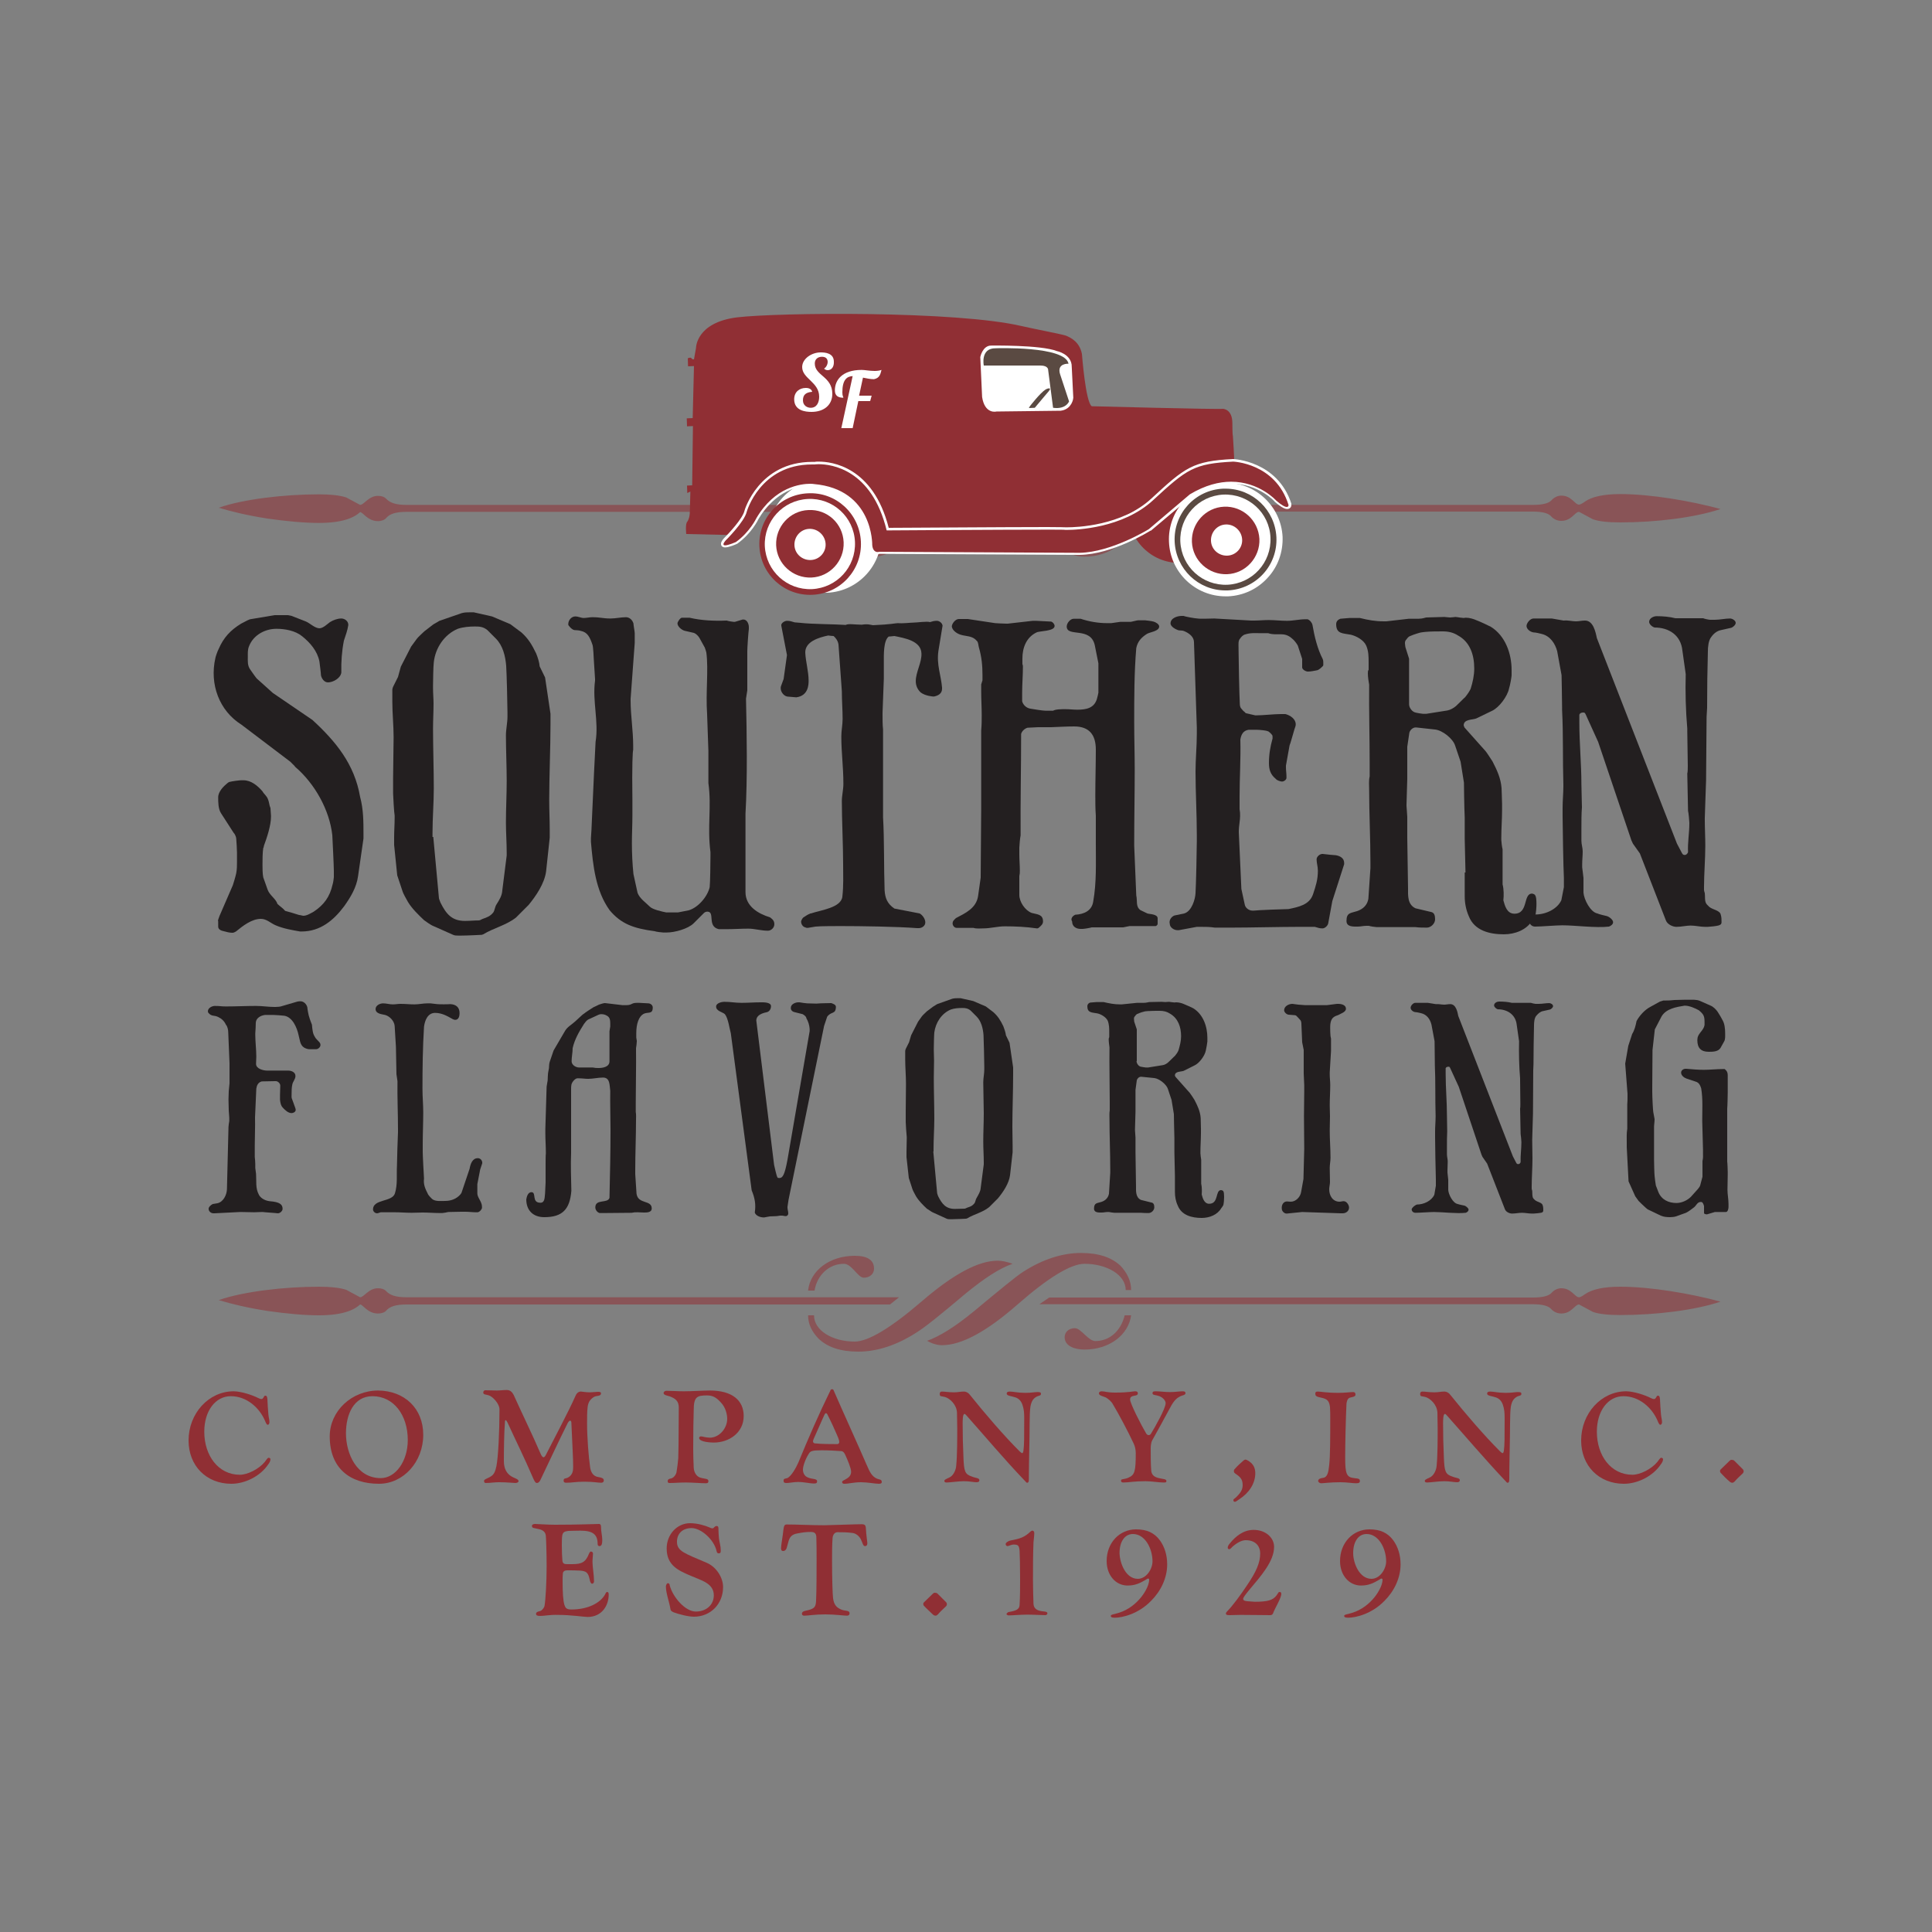 <?xml version="1.0" encoding="utf-8"?>
<!-- Generator: Adobe Illustrator 27.8.1, SVG Export Plug-In . SVG Version: 6.00 Build 0)  -->
<svg version="1.1" id="Layer_1" xmlns="http://www.w3.org/2000/svg" xmlns:xlink="http://www.w3.org/1999/xlink" x="0px" y="0px"
	 viewBox="0 0 750 750" style="enable-background:new 0 0 750 750;" xml:space="preserve">
<rect x="0" y="0" width="750" height="750" fill="#808080" stroke="none"/>
<style type="text/css">
	.st0{opacity:0.54;}
	.st1{fill:#902F34;}
	.st2{fill:#231F20;}
	.st3{fill:#FFFFFF;}
	.st4{fill:#FFFFFF;stroke:#FFFFFF;stroke-width:2.299;}
	.st5{fill:#5A4A42;}
</style>
<g>
	<g class="st0">
		<path class="st1" d="M345.5,506.4H157.7c-4,0-6.4,0.8-7.7,2.3c-0.6,0.8-1.9,1.2-3.3,1.2c-4,0-5.8-3.5-6.9-3.5
			c-2.5,2.3-7.1,4.2-16,4.2c-5.6,0-12.3-0.6-20-1.7c-7.7-1.2-13.9-2.7-18.9-4.2c9.4-3.3,25.4-5.2,38.9-5.2c4.6,0,8.1,0.4,10.6,1.2
			c1.9,1,3.5,1.9,5.4,2.9c1.5,0,3.3-3.5,6.9-3.5c1.5,0,2.5,0.4,3.1,1c1.5,1.7,3.9,2.5,7.9,2.5H349L345.5,506.4z M313.7,501
			c0.8-7.7,8.3-13.5,18.1-13.5c5,0,7.5,1.7,7.5,5c0,1.9-1.5,3.5-4,3.5c-2.3,0-4.6-5.4-7.7-5.4c-5.8,0-10.4,4.4-11.4,10.4H313.7z
			 M313.7,510.6h2.3c0,6,7.3,10.2,15.8,10.2c5.2,0,13.9-5.2,26-15.6c12.3-10.6,22-15.8,29.5-15.8c1.7,0,3.5,0.4,5.8,1.2
			c-5,1.7-11,5.6-18.3,11.6c-9.6,8.1-15.8,13.1-18.9,15c-7.7,5-15.4,7.5-22.7,7.5c-6.9,0-11.9-1.7-15.4-5
			C315.2,517,313.7,514.1,313.7,510.6z M439.1,500.8H437c0-6-7.5-10.2-16-10.2c-5.2,0-13.9,5.2-26,15.8
			c-12.1,10.6-21.8,15.8-29.3,15.8c-1.9,0-3.9-0.6-5.8-1.7c4.8-1.7,10.8-5.4,18.1-11.4c10.2-8.5,16.6-13.7,18.9-15.2
			c7.7-5,15.4-7.5,22.7-7.5c6.9,0,11.9,1.7,15.4,5C437.6,494.2,439.1,497.3,439.1,500.8z M407.3,503.7h187.8c3.7,0,6-0.6,7.1-1.7
			c1-1.2,2.5-1.9,3.9-1.9c4,0,5.2,3.5,6.9,3.5c0.4,0,1.2-0.4,2.3-1.2c2.7-1.9,7.3-2.9,13.7-2.9c11.9,0,27.5,2.7,38.9,5.8
			c-9.8,3.3-25,5.2-38.9,5.2c-4.8,0-8.3-0.4-10.6-1.2c-1.9-1-3.5-1.9-5.4-2.9c-1.7,0-2.9,3.5-6.9,3.5c-1.5,0-2.9-0.6-3.9-1.7
			c-1-1.2-3.3-1.9-7.1-1.9H403.5L407.3,503.7z M439.1,510.6c-1,7.5-8.3,13.3-18.1,13.3c-3.5,0-7.7-1.2-7.7-4.8c0-1.9,1.5-3.5,4-3.5
			c2.3,0,5.2,5,7.9,5c5.8,0,10-4.2,11.4-10H439.1z"/>
	</g>
	<g class="st0">
		<path class="st1" d="M345.5,198.7H157.7c-4,0-6.4,0.8-7.7,2.3c-0.6,0.8-1.9,1.3-3.3,1.3c-4,0-5.8-3.5-6.9-3.5
			c-2.5,2.3-7.1,4.2-16,4.2c-5.6,0-12.3-0.6-20-1.7c-7.7-1.2-13.9-2.7-18.9-4.2c9.4-3.3,25.4-5.2,38.9-5.2c4.6,0,8.1,0.4,10.6,1.2
			c1.9,1,3.5,1.9,5.4,2.9c1.5,0,3.3-3.5,6.9-3.5c1.5,0,2.5,0.4,3.1,1c1.5,1.7,3.9,2.5,7.9,2.5H349L345.5,198.7z M313.7,193.3
			c0.8-7.7,8.3-13.5,18.1-13.5c5,0,7.5,1.7,7.5,5c0,1.9-1.5,3.5-4,3.5c-2.3,0-4.6-5.4-7.7-5.4c-5.8,0-10.4,4.4-11.4,10.4H313.7z
			 M313.7,202.8h2.3c0,6,7.3,10.2,15.8,10.2c5.2,0,13.9-5.2,26-15.6c12.3-10.6,22-15.8,29.5-15.8c1.7,0,3.5,0.4,5.8,1.2
			c-5,1.7-11,5.6-18.3,11.6c-9.6,8.1-15.8,13.1-18.9,15c-7.7,5-15.4,7.5-22.7,7.5c-6.9,0-11.9-1.7-15.4-5
			C315.2,209.3,313.7,206.4,313.7,202.8z M439.1,193.1H437c0-6-7.5-10.2-16-10.2c-5.2,0-13.9,5.2-26,15.8
			c-12.1,10.6-21.8,15.8-29.3,15.8c-1.9,0-3.9-0.6-5.8-1.7c4.8-1.7,10.8-5.4,18.1-11.4c10.2-8.5,16.6-13.7,18.9-15.2
			c7.7-5,15.4-7.5,22.7-7.5c6.9,0,11.9,1.7,15.4,5C437.6,186.4,439.1,189.5,439.1,193.1z M407.3,196h187.8c3.7,0,6-0.6,7.1-1.7
			c1-1.2,2.5-1.9,3.9-1.9c4,0,5.2,3.5,6.9,3.5c0.4,0,1.2-0.4,2.3-1.2c2.7-1.9,7.3-2.9,13.7-2.9c11.9,0,27.5,2.7,38.9,5.8
			c-9.8,3.3-25,5.2-38.9,5.2c-4.8,0-8.3-0.4-10.6-1.2c-1.9-1-3.5-1.9-5.4-2.9c-1.7,0-2.9,3.5-6.9,3.5c-1.5,0-2.9-0.6-3.9-1.7
			c-1-1.2-3.3-1.9-7.1-1.9H403.5L407.3,196z M439.1,202.8c-1,7.5-8.3,13.3-18.1,13.3c-3.5,0-7.7-1.3-7.7-4.8c0-1.9,1.5-3.5,4-3.5
			c2.3,0,5.2,5,7.9,5c5.8,0,10-4.2,11.4-10H439.1z"/>
	</g>
	<g>
		<path class="st2" d="M84.6,357.5c0-0.3,0.5-1.6,0.6-1.9l5.2-12c0.2-0.5,1.1-3.6,1.3-4.6c0.3-1.6,0.3-2.9,0.3-4.4V331
			c0-0.8-0.2-4.8-0.3-5.5c0-0.6-0.6-1.9-1-2.2l-4.9-7.6c-1.1-1.7-1.1-4.3-1.1-6.2c0-2.2,2.1-4.3,3.6-5.5c0.3-0.2,0.6-0.5,1-0.5
			c0.6-0.2,3.6-0.6,4.3-0.6h0.9c3,0,5.5,2.1,7.4,4.3c0.6,1.1,1.6,1.7,2.1,3c0.5,1.1,0.5,2.4,1,3.5c0,0.5,0.2,2.5,0.2,3v0.3
			c0,3.5-1.6,8.2-2.7,11.2c-0.2,0.5,0,0.6-0.3,1c-0.3,1.7-0.3,4.8-0.3,6.5c0,1.1,0,3.6,0.3,4.9l1.7,4.8c0.8,2.2,3.2,3.5,3.8,5.5
			c0.8,0.8,2.2,1.7,3,2.7c0.8,0.2,4.6,1.3,5.4,1.6c0.5,0,1.3,0.3,1.7,0.3c1.3,0,2.9-1,4-1.6c4-2.7,6.2-5.7,7.3-10.5
			c0.2-0.5,0.5-2.5,0.5-2.9v-2.4c0-1.9-0.5-12-0.6-13.9c-1.1-9.8-6.8-20-14.4-26.5c0,0-0.6-0.8-0.8-0.9l-1.1-1.1l-19-14.4
			c-8.6-5.4-12.4-15.7-10.1-25.8c0-0.3,0.8-2.7,1.3-3.6c1.9-4.4,4.6-7.3,8.7-9.8l2.7-1.4c0.2,0,0.6-0.3,0.8-0.3l9.5-1.6h5.2l1.4,0.3
			l5.4,2.1c1.6,0.6,3.6,2.7,5.4,2.7c1.4,0,3-1.6,4.1-2.4c1.3-0.8,2.9-1.4,4.4-1.4c1.3,0,2.7,1,2.7,2.4v0.2c-0.3,2.1-1.1,4.1-1.7,6
			c-0.8,4.1-1.1,8.2-1,12.4c-0.3,2.2-3.2,3.8-5.2,3.8c-1.4,0-2.4-1.4-2.7-2.7c0-0.8-0.5-4.6-0.6-5.4c-0.8-4.1-3.6-7.3-6.7-9.8
			c-2.7-2.2-6.7-2.9-10-2.9c-4.4,0-8.9,2.4-10.6,6.7c-0.6,1.4-0.5,2.7-0.5,4.1c0,1.7-0.2,3.5,1,5.1c0.6,0.9,2.5,3.6,2.7,3.6l6,5.4
			l15.4,10.5c8.9,8.2,16.3,17,18.5,29.9c1.3,4.8,1.3,9.7,1.3,14.4v1.7l-2.1,14.6c-0.6,4.4-2.9,8.2-5.4,11.7
			c-4.1,5.5-9.3,9.8-16.5,9.8h-0.6c-2.9-0.5-6.5-1.1-9.5-2.4c-1.9-0.8-3.5-2.5-5.7-2.5c-3.6,0-7,2.7-9.7,4.9
			c-0.5,0.3-0.9,0.5-1.4,0.5c-1.1,0-2.2-0.3-3.3-0.6c-1-0.2-2.1-0.6-2.2-1.7V357.5z"/>
		<path class="st2" d="M153,328v-3c0-2.5,0.2-4.9,0.2-7.4v-1c-0.2-0.8-0.6-7.8-0.6-8.6v-6c0-4.4,0.2-11.4,0.2-15.8
			c0-4.6-0.5-9.2-0.5-13.9v-4.6c0-0.2,0.2-1,0.3-1.1l1.9-3.8l1.1-4l4-7.8l2.2-3c0.3-0.5,2.4-2.4,2.9-2.9l3.5-2.7l2.4-1.4l8.7-3
			c1.1-0.3,2.2-0.3,3.2-0.3h1.4l7.1,1.6l7.1,3l4.3,3.2c2.7,2.4,4.1,4.8,5.7,8.1c0.6,1.4,1.3,3.6,1.4,5.1l2.1,4.3l2.1,14.1v4
			c0,9-0.5,20.6-0.5,29.6c0,3.8,0.2,7.4,0.2,11.2v3.3l-1.4,13c-0.6,4.8-4,9.7-6.8,13.1l-4.9,4.9c-3.8,3-8.6,4-12.7,6.5l-0.6,0.2
			c0,0-5.7,0.3-8.1,0.3h-0.8c-0.8,0-1.6,0-2.2-0.3l-8.1-3.6c-0.5-0.2-2.7-1.7-3.2-2.1c-2.2-2.1-4.6-4.4-6.2-7
			c-0.5-0.8-2.1-3.8-2.1-4.1l-2.1-6.3L153,328z M168.2,324.9l2.2,23.8c0,0.2,0.5,1.4,0.6,1.7c2.2,4.4,4.4,7.1,9.5,7.1
			c1.9,0,3.6-0.2,5.5-0.2c0.8-0.2,0.6-0.3,1.4-0.6c1.7-0.6,2.9-1,4.1-2.5c0.6-0.9,0.6-2.2,1.3-3.2c1-1.6,2.1-3.3,2.2-5.4l1.7-13.5
			V331c0-3.8-0.3-7.8-0.3-11.7c0-5.4,0.3-10.8,0.3-16.2c0-5.1-0.3-12.5-0.3-17.6c0-2.4,0.6-4.9,0.6-7.3v-1.6
			c0-2.7-0.3-15.4-0.5-18.1c-0.3-3.8-1.3-7.9-4-10.6l-3.3-3.3c-1.6-1.3-3-1.4-4.8-1.4c-2.2,0-4.6,0.2-6.7,0.9
			c-5.2,2.2-8.7,7.4-9.3,13c-0.2,1.3-0.3,7.8-0.3,9v1c0,2.1,0.2,4.1,0.2,6c0,3.3-0.2,6.5-0.2,9.8c0,7,0.3,16.2,0.3,23.1
			c0,5.7-0.5,11.6-0.5,17.3V324.9z"/>
		<path class="st2" d="M236.7,353.4c-5.5-7.6-6.5-17.4-7.3-26.6v-1.4c0-0.5,0.2-2.7,0.2-3.2l1-22.2l0.6-12
			c1.3-7.9-1.3-15.8-0.2-23.8v-0.6l-0.5-7.8c0-0.2-0.2-4.8-0.5-5.5c-1-2.9-1.9-4.9-4.6-5.4c-0.3-0.2-2.2-0.3-2.4-0.3
			c-1-0.2-1.7-1.1-2.2-1.7c-0.2-0.3-0.2-0.3-0.2-0.6c0-1.6,1.3-3,2.7-3c1.3,0,2.2,0.6,3.3,0.6c1.1,0,2.2-0.3,3.3-0.3
			c3.3,0,4,0.5,7.1,0.5c2.1,0,4-0.5,6-0.5c1.4,0,2.5,1.1,2.9,2.4c0,0.6,0.5,3.2,0.5,3.8v3.8l-1.6,21.7v0.6c0,5.9,1,11.7,1,17.6v1.6
			c-0.2,0.6-0.5,5.5-0.3,20v5.4c0,3.6-0.2,7.3-0.2,10.8c0,4,0.2,8.1,0.6,12l1.6,7.3c0.8,2.2,3.2,3.8,4.8,5.4
			c1.1,1.1,4.8,1.9,6.3,2.2h4.6l4.1-0.8c3.6-1,7.3-5.2,8.2-9c0.2-1.7,0.3-10,0.3-11.9v-1.7c-1.3-10,0.5-17.4-0.8-26.8v-12.5
			c0-1.4-0.5-12.8-0.5-14.3c-0.6-8.4,0.6-17.1-0.3-23.9c0-0.2-0.5-1.6-0.6-1.9l-2.1-3.8c-0.5-0.8-1.3-1.6-2.1-1.9l-3.5-0.8
			c-1.3-0.3-2.9-1.7-2.9-2.9c0-0.6,1.1-2.2,1.7-2.2h3c4.6,1.1,9.7,1.3,14.4,1.1c0.5,0.2,2.4,0.5,2.7,0.5h0.5l3-0.9h0.3
			c1.4,0,2.1,1.7,2.1,2.9v0.8c-0.2,1.3-0.6,7.3-0.6,8.6v15.2l-0.5,3.2c0.3,13.9,0.6,30.7-0.2,44.7v30.4c0,5.5,4.9,8.4,9.5,9.8
			c1.1,0.8,1.7,1.4,1.7,2.7c0,1.4-1.3,2.5-2.5,2.5c-2.7,0-5.1-0.8-7.6-0.8c-2.7,0-5.5,0.2-8.2,0.2H279c-4.6-1.1-1.3-6.8-4.4-6.8
			c-0.5,0-1,0.2-1.3,0.5l-4,4c-2.2,2.2-7.4,3.6-10.5,3.6h-1.3c-0.5,0-3-0.3-3.3-0.5C245.8,360.4,241.1,358.6,236.7,353.4z"/>
		<path class="st2" d="M334.4,242.5h0.2c1.3-0.2,2.2-0.2,3.2,0l1.1,0.2c7.3-0.3,8.7-0.8,9.7-0.8c1.7,0.2,4.8-0.2,5.9-0.2
			c1.3,0,5.5-0.6,6.5-0.2c1-0.3,1.6-0.5,2.7-0.5c1,0,2.1,0.9,2.2,1.9l-1.6,9.7c-0.8,5.4,1,9.5,1.4,14.3v0.5c0,1.9-1.6,2.7-3.2,3
			c-0.3,0-3.3-0.2-5.1-1.6c-1.4-1.3-1.9-2.9-1.9-4.4c0-3.5,2.4-7.3,2.2-10.8c-0.2-4.9-6.7-5.9-10.5-6.7c-0.3,0-1.4,0.2-2.2,0.2
			c-2.1,1.6-1.9,7.3-1.9,10v6.3c0,1.4-0.5,12-0.5,13.3v0.8c0,1.7,0,4,0.2,5.7v34.2c0.5,7.9,0.3,20.1,0.6,28.2c0.2,3,1,5.2,3.8,7.1
			l9.8,1.9c1.1,0.6,2.2,2.1,2.2,3.5c0,1.3-1.3,2.2-2.5,2.2H356c-7.8-0.6-21.9-0.8-29.6-0.8c-1.7,0-8.1,0-9.8,0.2
			c-0.3,0-2.7,0.5-3,0.5c-0.5,0-0.6,0-1-0.2c-1-0.2-1.7-1.4-1.6-2.4c0.2-0.6,0.5-1.1,0.8-1.4c0.5-0.3,1.9-1.3,2.4-1.4
			c0,0,0.5-0.3,0.6-0.2c3.8-1.3,11.7-2.2,12.2-6.5c0.5-4.4,0.3-8.1,0.3-12.7c0-7.1-0.5-17.3-0.5-24.4c0-2.2,0.6-4.4,0.6-6.7
			c0-6.8-0.8-11.9-0.8-18.5c0-2.2,0.5-4.4,0.5-6.7c0-3.6-0.3-7.1-0.3-10.8l-1.3-18.1c-0.2-1.4-1-2.5-1.9-3.3c-0.8,0-1.9-0.2-2.1-0.2
			c-3.8,0.8-9,2.4-8.9,6.7c0.2,3.6,1.3,7.3,1.3,10.8c0,1.4,0,5.9-4.8,6.5c-2.2-0.2-3.2-0.3-3.5-0.3c-1.6-0.3-3-2.4-2.4-4.1l1-2.7
			l1.3-9.3l-2.2-11.4c-0.2-1,1.3-1.9,2.2-1.9c1.1,0,1.7,0.2,3,0.6l2.4,0.2c4.1,0.5,13.6,0.5,17.4,0.8
			C329.3,242,331.9,242.5,334.4,242.5z"/>
		<path class="st2" d="M417.4,355.1c3.5-0.2,6.5-1.6,7-5.2c1.3-7.4,1-14.7,1-22.3v-10.9c-0.2-3-0.2-5.1-0.2-8.1
			c0-5.9,0.2-11.7,0.2-17.6c0-5.7-2.5-9-8.4-9c-3,0-6,0.2-9,0.3h-5.1c-0.6,0-3.3,0.2-4,0.2c-1.1,0.3-2.2,1.3-2.5,2.4
			c0,13.1-0.3,26.3-0.2,39.4c-0.2,0.8-0.5,4-0.5,4.8v2.5c0,2.1,0.2,4.3,0.2,6.3c0,1,0,1.3-0.2,2.2v7.3c0,2.7,2.2,6,4.8,7
			c2.2,0.6,4.4,0.5,4.4,3.3c0,1.1-0.8,1.7-1.7,2.5c0,0-0.3,0.2-0.5,0.2h-0.2c-4.1-0.6-8.2-0.8-12.4-0.8c-2.9,0-5.5,0.8-8.4,0.8
			c-0.9,0-2.7,0.2-3.8-0.2h-6.5c-1,0-1.6-1-1.6-1.7c0-1,0.6-1.4,1.3-2.1c3.6-1.9,7.9-3.8,8.6-8.6l1-7.1l0.2-26.5v-30.6
			c0.2-2.4,0.2-3.8,0.2-6c0-3-0.2-6-0.2-9.2v-2.7l0.5-1.6v-1.9c0-3.8-0.3-7.1-1.4-10.9c-0.2-0.6-0.2-2.1-0.8-2.5c-2.4-2.9-6-1-8.9-4
			c-0.3-0.3-0.8-1.1-0.8-1.6c0-1.1,1.4-2.9,2.7-2.9h3.5l10.6,1.6c0,0,3,0.2,4.3,0.2h0.6l9.7-1.1h1.3c1,0,4.9,0.3,5.9,0.3
			c0.6,0.2,1.3,1,1.3,1.7c0,2.1-5.9,1.9-7,2.5c-4,1.9-5.5,6-5.5,10.1v2.2c0.2,0.5,0.2,0.6,0.2,1c0,3.3-0.3,6.8-0.3,10.1v3.3
			c0.3,1.4,1.7,2.7,3.2,2.9c1,0.2,4.9,0.8,5.9,0.8h2.9c1-0.6,3.3-0.6,4.8-0.6c1.6,0,3,0.2,4.6,0.2c3.5,0,6.5-0.6,7.6-4.1
			c0.2-0.6,0.6-2.4,0.6-2.5v-11.4l-1.4-7c-1.6-7.4-10.9-3-10.9-7.3c0-1.3,1.4-3,2.7-3h2.7c3.3,1.1,6.8,1.7,10.3,1.7h1.6
			c0.3,0,3.2-0.5,3.5-0.5h4c0.3,0,2.5-0.6,2.9-0.6h2.7c0.3,0,2.7,0.3,3.3,0.5c0.8,0.2,2.2,1,2.2,1.9c0,1.9-3.8,2.2-4.8,2.9
			c-2.2,1.4-3.6,3-4.1,5.5c-0.8,9.5-0.8,19.2-0.8,28.8c0,6,0.2,12.2,0.2,18.4c0,9.5-0.2,19-0.2,28.5v1l0.8,19.3
			c0.5,2.1-0.3,4.3,1.6,5.7l2.7,1.3c0.8,0.3,4,0.2,4,1.9v2.2c0,0.3-0.5,0.8-0.8,0.8h-10.1l-2.5,0.5h-12.2c-0.5,0.2-3,0.6-3.5,0.6
			h-0.8c-1.7,0-3.3-0.9-3.3-2.9C415.5,356.7,416.3,355.6,417.4,355.1z"/>
		<path class="st2" d="M455.9,355.4l3.8-0.8c2.9-0.8,4.3-5.5,4.4-7.9c0.2-3,0.5-17,0.5-20v-2.7c0-7.9-0.5-16.8-0.5-24.4
			c0-4.9,0.5-9.8,0.5-14.7v-2.5l-1.1-33.1c0-2.1-1.9-3.5-3.8-4.3c-0.6-0.3-1.4-0.2-2.1-0.3c-1.1-0.3-3.2-1.4-3.2-2.7
			c0-2.1,2.7-2.9,4.3-2.9h0.8c0.6,0.3,4.6,1,5.4,1c0.6,0.2,6,0,6.5,0l14.3,0.8h1.1c1.9,0,3.8-0.2,5.7-0.2c2.4,0,4.8,0.3,7.1,0.3
			c2.4,0,4.8-0.6,7-0.6h1c0.9,0.3,1.7,1.3,1.9,2.2c0.8,4.6,1.9,9.2,4,13.3c0.2,0.5,0.2,1,0.2,1.4v1c0,0-0.2,0.2-0.2,0.3
			c-0.5,0.5-1.4,1.4-2.2,1.6c-1.1,0.2-2.4,0.5-3.6,0.5c-0.8,0-2.2-0.8-2.2-1.6v-3.3l-1.7-5.2c-0.5-0.9-1.4-2.1-2.2-2.7
			c-3.2-2.9-5.7-0.9-9.3-2.1h-3c-2.2,0-3.8-0.2-6,0.5c-0.8,0.2-1.6,1.1-1.9,1.6c-0.8,0.8-0.6,2.4-0.6,3.5v0.6
			c0,3.2,0.3,18.2,0.5,21.4c0,0.5,0.2,1.3,0.5,1.6c0.2,0.3,1.1,1.3,1.4,1.4c0,0.2,0.5,0.5,0.6,0.5l3.5,0.8h0.3c2.7,0,7-0.5,9.5-0.5
			h1.9c1.9,0.5,4,1.9,4,4c0,0.6-0.2,1-0.5,1.9c-0.2,0.6-1.6,5.7-1.9,6.3l-1.4,7.8v0.8c0,1.1,0.2,2.2,0.2,3.3v0.8
			c-0.2,0.8-1.1,1.3-1.7,1.3c-0.6,0-2.1-0.5-2.4-1c-2.1-1.7-2.7-3.6-2.7-6.2c0-3.3,0.5-6.3,1.4-9.5v-0.6c0-0.3,0-0.6-0.2-0.8
			c-0.3-0.5-1.3-1.3-1.3-1.3l-0.5-0.2c-0.3-0.2-3-0.5-4.1-0.5h-3.2c-2.1,0.3-2.9,1.9-3.2,3.8c0.2,7.4-0.3,14.9-0.3,22.2v4.8
			c0.2,1.1,0.2,1.6,0.2,2.7c0,1.6-0.5,4.1-0.5,5.7v0.6l1,22l1.3,6c0.2,1.3,1.6,2.4,3,2.4h0.5c1.4-0.2,12.2-0.6,13.5-0.6
			c3.8-0.8,8.1-1.6,9.5-5.7c1.1-3.3,1.9-5.7,1.9-9.2c0-1.6-0.5-3-0.5-4.4c0-1.1,1.3-2.1,2.2-2.1h0.2c1.3,0.2,4.8,0.5,5.1,0.5
			c1.6,0.3,3.2,1.1,3.2,3v0.5l-4.6,14.3l-1.6,8.7c-0.2,0.9-1.3,1.9-2.2,1.9c-1.1,0-1.7-0.2-3-0.6h-6.2c-7.1,0-19,0.3-26.1,0.3h-6.5
			c-2.1-0.3-3.3-0.3-5.4-0.3h-1.6l-7,1.3h-0.5c-1.4,0-3-1.1-3-2.5C453.7,357.2,454.8,355.8,455.9,355.4z"/>
		<path class="st2" d="M568.9,338.7c0-1-0.3-12.2-0.3-13.1v-8.2c-0.2-4-0.3-13.5-0.3-13.6l-1.3-8.1l-2.1-6.2c-0.8-2.7-4.9-6-7.8-6.3
			l-7.3-0.8h-0.3c-1.1,0-2.2,1.1-2.4,2.1l-0.8,5.4v12.5c0,1-0.3,9.2-0.3,10.1v0.3c0,0.3,0.3,3.8,0.3,4.3v8.2
			c0,1.9,0.3,17.6,0.3,19.5c0,2.7-0.3,6.3,2.9,7.8l5.9,1.4c1.4,0.2,1.7,1.4,1.7,2.9c0,1.6-1.6,3.2-3.2,3.2c-1.1,0-3.2,0-4.4-0.2
			h-15.1c-0.5,0-2.5-0.3-3-0.5h-1c-1.1,0-2.2,0.3-3.3,0.3c-1.7,0-4.4,0.2-4.4-2.2c0-3.3,1.7-3,4.1-3.8s4-2.4,4.4-4.8l0.8-11.9v-2.1
			c0-9.5-0.5-19-0.5-28.4c0-1.6-0.2-3.5,0.2-5.1v-4.9c0-10.1-0.3-20.4-0.2-30.7c-0.2-1.1-0.5-3-0.5-4.4c0-0.6,0-1,0.3-1.4v-2.7
			c0-2.4,0-4.6-1-6.8c-1-2.1-3.8-3.6-5.9-4.1c-3.2-0.6-5.7-0.3-5.7-4.1c0-1,0.6-1.7,1.6-2.1c0.5,0,3-0.3,3.6-0.3h4
			c3.2,0.8,6,1.3,9.2,1.3h1.1l8.7-1h3.8c1.6,0,2.7-0.5,3-0.5c0.3,0,6.7-0.2,7-0.2c0.2,0,1.7,0.2,2.2,0.2c0.6,0,2.1-0.2,2.1-0.2
			c0.6,0,3.2,0.6,3.8,0.3h0.3c1.4,0,3,0.5,4.1,1c0.9,0.3,4.8,2.1,5.5,2.5c5.7,3.5,8.1,10.5,8.1,16.8v2.1c0,0.5-0.6,4-1,5.1
			c-0.6,3-3.8,7.3-6.5,8.6l-6.2,3c-1.4,0.6-4.9,0.2-4.9,2.7c0,0,0.2,0.6,0.3,0.8l8.2,9.2c0.3,0.3,2.2,3.2,2.7,4
			c1.7,3.3,3.2,6.5,3.5,10.3c0,0.3,0.2,4.8,0.2,6.2v2.4c0,3.6-0.3,7.1-0.3,10.8v0.8c0,0.5,0.3,3,0.5,3.6v13.6
			c0.5,1.9,0.5,4.4,0.3,6.2c0.6,2.2,1.4,5.2,4.3,5.2c5.5,0,3.3-7.8,6.8-7.8c0.3,0,1.3,0.3,1.3,0.8c0.6,0.6,0.6,5.1,0,7.8
			c0,0-0.8,1.3-1.1,1.7c-2.2,3.8-6.8,5.5-11.1,5.5c-5.5,0-11.4-1.4-13.6-7c-1.1-2.5-1.6-5.1-1.6-7.8V338.7z M547,273.4
			c0,1.4,1.3,3,2.5,3.2c0.6,0.2,2.7,0.5,2.9,0.5h1.3l8.2-1.3c1.1-0.2,2.5-1,3.3-1.7c0.6-0.5,3-3,3.6-3.5c0.8-1,1.6-2.1,2.1-3.2
			c0.8-2.5,1.4-5.2,1.4-7.9c0-5.4-1.7-10.3-6.3-12.8c-1.7-1.1-3.6-1.6-5.9-1.6c-2.2,0-4.6,0-6.8,0.2c-0.3,0-1.4,0.2-1.6,0.2
			c-0.3,0-3.2,0.9-4,1.3c-0.8,0.2-1.3,0.8-1.7,1.4c-0.3,0.2-0.6,0.8-0.6,1.3v0.2c0,0.5,0.2,1.6,0.2,1.6l1.4,4.4V273.4z"/>
		<path class="st2" d="M596.1,355c4,0,8.4-2.1,10-5.5l1-5.1v-3.6c-0.2-3.6-0.5-20.4-0.5-23.9v-3.3c0-2.9,0.3-5.7,0.3-8.4v-0.6
			c-0.3-9.7,0-19.3-0.5-29v-1c0-3.3-0.2-12.2-0.2-12.5l-1.7-9.3c-0.8-3-2.7-5.9-6-6.7c-0.6-0.2-2.5-0.6-3.2-0.6
			c-1.3-0.2-2.7-1.3-2.7-2.5c0-1.1,1.4-2.9,2.7-2.9h7.1l4.6,0.8c1.6-0.2,3.2,0.3,4.8,0.3c1.1,0,2.2-0.3,3.5-0.3
			c3.2,0,4.1,4.4,4.6,6.8l31.1,79.8l1.9,3.6c0.3,0.6,0.6,0.8,1.1,0.8c0.6,0,1.1-0.5,1.3-1.1c-0.2-3.6,0.5-7.3,0.5-11.1v-0.3
			c0-0.6-0.3-4-0.5-4.6l-0.3-14.6c0.2-0.3,0.2-2.4,0.2-2.9c0-2.1-0.2-11.4-0.2-13.5v-1c-0.6-6.8-0.8-14.4-0.6-21.1l-1.3-9.2
			c-0.6-5.9-5.2-8.9-10.8-8.9c-1-0.3-2.1-1.3-2.1-2.2c0-1.4,1.7-2.2,2.9-2.2c2.4,0,4.9,0.2,7.3,0.8h10.8c0.3,0.2,2.2,0.6,2.7,0.6
			h1.7c2.1,0,4.1-0.5,6-0.5c0.9,0,2.2,0.8,2.2,1.7c0,0.8-1.1,1.7-1.7,1.9l-4,0.9c-1.6,0.3-2.9,1.4-3.8,2.7c-1.1,1.3-1.3,4-1.3,5.5
			c-0.2,7.3-0.3,14.7-0.3,22c0,0.6-0.2,2.9-0.2,3.5c0,3.6-0.2,20.9-0.2,24.6c0,1.4-0.5,13.1-0.5,14.7v0.6c0,3.3,0.2,6.7,0.2,10.1
			c0,5.1-0.5,11.1-0.5,16v1.3c0,0.2,0.3,1.1,0.3,1.1c0.2,1.3-0.2,3.3,0.8,4.4l1,1c1.4,1.1,4.1,1.3,4.4,3c0.3,0.9,0.3,1.9,0.3,2.9
			c0,0.8-0.5,1.1-1.3,1.3c-0.6,0.2-3.5,0.5-4.1,0.5h-1.1c-1.7,0-3.6-0.5-5.5-0.5c-1.7,0-3.6,0.5-5.5,0.5c-1.4,0-3.5-0.9-4.1-2.5
			l-10.1-26l-2.7-3.8l-0.6-1.3L620.4,288l-4.9-10.8c-0.3-0.6-0.5-0.6-1-0.6c-0.6,0-1.3,0.3-1.4,0.9v3.2c0,7.9,0.8,15.8,0.8,23.8
			c0,1.4,0.2,7.6,0.2,8.9c-0.2,2.5-0.2,5.5-0.2,8.1v4.9c0,1.4,0.5,2.7,0.5,4.1c0,1.7-0.2,3.3-0.2,5.1v1.1c0,0.3,0.5,3.6,0.5,4.1v5.7
			c0.2,2.7,2.7,7.6,5.4,8.1c0.2,0.2,3.5,1,3.6,1c0.9,0.2,2.5,1.4,2.5,2.4c0,0.8-0.8,1.4-1.6,1.7c-5.1,0.6-13.1-0.5-18.1-0.5
			c-2.5,0-8.1,0.5-10.6,0.5c-1.1,0-2.2-0.8-2.2-2.1C593.8,356.4,595.2,355.4,596.1,355z"/>
	</g>
	<g>
		<g>
			<path class="st3" d="M320.1,229c-11.2,0-20.4-8.8-20.9-20c-0.5-11.5,8.4-21.3,19.9-21.8c0.3,0,0.6,0,1,0c11.2,0,20.4,8.8,20.9,20
				c0.5,11.5-8.4,21.3-19.9,21.8C320.8,229,320.4,229,320.1,229z"/>
			<path class="st3" d="M320.1,188.3c10.5,0,19.2,8.3,19.7,18.9c0.5,10.9-7.9,20.1-18.8,20.6c-0.3,0-0.6,0-0.9,0
				c-10.5,0-19.2-8.3-19.7-18.9c-0.5-10.9,7.9-20.1,18.8-20.6C319.5,188.3,319.8,188.3,320.1,188.3 M320.1,186L320.1,186
				c-0.3,0-0.7,0-1,0c-12.1,0.5-21.6,10.9-21,23c0.5,11.8,10.2,21.1,22,21.1c0.3,0,0.7,0,1,0c12.1-0.5,21.6-10.9,21-23
				C341.6,195.3,332,186,320.1,186L320.1,186z"/>
		</g>
		<g>
			<path class="st1" d="M477.5,197.9c0.5,10.9-7.9,20.1-18.8,20.6c-10.9,0.5-20.1-7.9-20.6-18.8c-0.5-10.9,7.9-20.1,18.9-20.6
				C467.8,178.6,477,187,477.5,197.9z"/>
		</g>
		<path class="st1" d="M266.4,207.3c0,0-0.5-4.1,0.5-4.9c0,0,0.9-1.3,0.9-3.9l0.2-7.7l-1.2,0.6l-0.1-2.9l2-0.1l0.3-23l-2.3,0.1
			l-0.1-3.1l2.3-0.1l0.5-20.2l-2.3,0.1l-0.1-3.1c0,0,0.9-0.5,1.4-0.1c0,0,0,0.5,1,0.5l0.8-4.5c0,0,0-9.8,15.9-11.8
			c15.9-1.9,85.1-2.6,110.6,3.4c4.3,1,15.8,3.2,17.1,3.7c2.2,0.9,5.3,2.6,6.2,7.1c0,0,1.4,18.7,3.8,20.3c0,0,49.8,1.3,50.9,1
			c0,0,3.7,0,3.7,5.6c0,0,0,4.4,0.2,4.9c0,0,0.6,9,0.5,10c0,0-17.4-0.1-25.1,9.3c-3.9,4.7-8.9,8.7-20.1,14c0,0-7.1,3.2-26.1,3
			l-63.1,0.5c0,0-5-25.7-25.6-25.9c0,0-17.6-3.5-27.1,15.2c-1.7,3.3-2.8,7-8.2,12.4L266.4,207.3z"/>
		<path class="st4" d="M381.7,138.7c0,0,0.8-3.5,3.1-3.4c0,0,19.1-0.3,25.2,2.1c0,0,5,1,4.9,5l0.6,12c0,0-0.3,3.4-3.8,3.9l-25,0.3
			c0,0-3.4,1.1-4.3-4.6L381.7,138.7z"/>
		<path class="st5" d="M408.8,158.3l-1.9-14.6c0,0,0.2-1.8-3-1.8l-22,0c0,0-1.4-6.8,4.6-6.7c0,0,27-1,28.3,6c0,0-4.6-0.3-3.3,4
			l3.5,10.6C415,155.9,413.8,159,408.8,158.3z"/>
		<g>
			<path class="st1" d="M334.2,210.3c0.5,10.9-7.9,20.1-18.8,20.6c-10.9,0.5-20.1-7.9-20.6-18.8c-0.5-10.9,7.9-20.1,18.8-20.6
				C324.5,190.9,333.7,199.4,334.2,210.3z"/>
		</g>
		<path class="st3" d="M331.9,210.4c0.4,9.7-7,17.8-16.7,18.3c-9.7,0.4-17.8-7-18.3-16.7c-0.4-9.7,7-17.8,16.7-18.3
			C323.3,193.2,331.5,200.7,331.9,210.4z"/>
		<path class="st1" d="M327.5,210.5c0.3,7.2-5.3,13.4-12.5,13.7c-7.2,0.3-13.4-5.3-13.7-12.5c-0.3-7.2,5.3-13.4,12.5-13.7
			C321.1,197.6,327.2,203.2,327.5,210.5z"/>
		<path class="st3" d="M320.5,211.1c0.2,3.3-2.4,6.2-5.8,6.3c-3.3,0.1-6.2-2.4-6.3-5.8c-0.1-3.3,2.4-6.2,5.8-6.3
			C317.5,205.2,320.3,207.8,320.5,211.1z"/>
		<g>
			<path class="st5" d="M475.7,230.4c-11.2,0-20.4-8.8-20.9-20c-0.5-11.5,8.4-21.3,19.9-21.8c0.3,0,0.6,0,1,0
				c11.2,0,20.4,8.8,20.9,20c0.5,11.5-8.4,21.3-19.9,21.8C476.4,230.4,476.1,230.4,475.7,230.4z"/>
			<path class="st3" d="M475.8,189.7c10.5,0,19.2,8.3,19.7,18.9c0.5,10.9-7.9,20.1-18.9,20.6c-0.3,0-0.6,0-0.9,0
				c-10.5,0-19.2-8.3-19.7-18.9c-0.5-10.9,7.9-20.1,18.8-20.6C475.2,189.7,475.5,189.7,475.8,189.7 M475.8,187.4L475.8,187.4
				c-0.3,0-0.7,0-1,0c-12.1,0.5-21.6,10.9-21,23c0.5,11.8,10.2,21.1,22,21.1c0.3,0,0.7,0,1,0c5.9-0.3,11.3-2.8,15.3-7.2
				c4-4.3,6-10,5.8-15.9C497.3,196.7,487.6,187.4,475.8,187.4L475.8,187.4z"/>
		</g>
		<path class="st3" d="M493.2,208.7c0.4,9.7-7,17.8-16.7,18.3c-9.7,0.4-17.8-7-18.3-16.7c-0.4-9.7,7-17.8,16.7-18.3
			C484.6,191.6,492.8,199,493.2,208.7z"/>
		<path class="st1" d="M488.9,209.2c0.3,7.2-5.3,13.4-12.5,13.7c-7.2,0.3-13.4-5.3-13.7-12.5c-0.3-7.2,5.3-13.4,12.5-13.7
			C482.4,196.4,488.5,202,488.9,209.2z"/>
		<path class="st3" d="M482.2,209.4c0.2,3.3-2.4,6.2-5.8,6.3c-3.3,0.1-6.2-2.4-6.3-5.8c-0.1-3.3,2.4-6.2,5.8-6.3
			C479.2,203.5,482,206.1,482.2,209.4z"/>
		<g>
			<path class="st1" d="M341.3,214.7c-0.1,0-0.3,0.1-0.6,0.1c-0.7,0-2.3-0.3-2.6-3.2c0-0.9,0.2-21.3-22.2-23.2c0,0-0.5-0.1-1.2-0.1
				c-3.9,0-13.6,1.3-20.6,13.1c-0.1,0.2-2.6,5.4-8.1,9.4l0,0l0,0c-0.3,0.1-3,1.3-4.4,1.3c-0.7,0-1-0.3-1.1-0.5
				c-0.2-0.5,0-1.2,0.9-2.2c0.1-0.1,7.3-7.1,8.1-10.9c0.1-0.2,5.5-18.7,25.8-18.7c0.4,0,0.7,0,1.1,0c0,0,0.5-0.1,1.5-0.1
				c4.8,0,20.8,1.9,26.7,25.7c4.5,0,45.3-0.3,61.9-0.3c5.8,0,6.9,0,7.1,0.1c0.1,0,0.3,0,0.6,0c3.5,0,21.4-0.5,33.1-11.4
				c13.2-12.3,15.8-14.4,31.4-15.2c0.2,0,16.9,0.7,22,17.1l0,0l0,0.1c0,0.1,0,0.6-0.3,1c-0.1,0.2-0.4,0.4-0.9,0.4
				c-0.9,0-2.4-0.8-4.4-2.6c-0.1-0.1-6.5-7.2-17.1-7.2c-5.1,0-10.4,1.6-15.7,4.8l-16,13.5c-0.2,0.1-14.8,9.1-27.2,9.3h0L341.3,214.7
				z"/>
			<g>
				<path class="st3" d="M478.7,179.2c0,0,16.4,0.5,21.5,16.8c0,0,0.1,0.8-0.7,0.8c-0.6,0-1.8-0.5-4.1-2.5c0,0-6.5-7.3-17.5-7.3
					c-4.6,0-10,1.3-16,4.9L446,205.4c0,0-14.5,9-26.9,9.2l-77.9-0.4c0,0-0.2,0.1-0.5,0.1c-0.7,0-1.9-0.4-2.1-2.7
					c0,0,0.5-21.7-22.7-23.7c0,0-0.5-0.1-1.3-0.1c-3.6,0-13.8,1.1-21,13.4c0,0-2.5,5.3-7.9,9.2c0,0-2.9,1.3-4.2,1.3
					c-0.8,0-1-0.5,0.2-1.9c0,0,7.3-7.2,8.2-11.2c0,0,5.2-18.3,25.3-18.3c0.4,0,0.7,0,1.1,0c0,0,0.5-0.1,1.5-0.1
					c4.9,0,20.6,1.9,26.4,25.7c0,0,44.6-0.3,62.3-0.3c4.2,0,6.9,0,7.1,0.1c0,0,0.2,0,0.6,0c3.6,0,21.6-0.6,33.4-11.5
					C460.8,182,463.5,180,478.7,179.2 M478.7,178.2L478.7,178.2c-15.7,0.8-18.6,3.2-31.7,15.3c-11.5,10.7-29.3,11.2-32.7,11.2
					c-0.3,0-0.5,0-0.6,0c-0.4,0-1.7-0.1-7.2-0.1c-16.2,0-55.5,0.3-61.5,0.3c-6.1-23.9-22.3-25.7-27.1-25.7c-0.8,0-1.3,0-1.5,0.1
					c-0.4,0-0.7,0-1.1,0c-20.7,0-26.3,18.8-26.3,19l0,0l0,0c-0.7,3-6,8.7-8,10.7l0,0l0,0c-0.7,0.8-1.4,1.8-1,2.7
					c0.1,0.3,0.5,0.8,1.5,0.8c1.5,0,4.3-1.2,4.6-1.4l0.1,0l0.1-0.1c5.4-3.9,7.9-9,8.2-9.6c2.3-3.9,8.9-12.8,20.2-12.8
					c0.7,0,1.2,0.1,1.2,0.1c9.3,0.8,15.7,4.8,19.2,12c2.6,5.4,2.6,10.6,2.6,10.6l0,0.1l0,0.1c0.3,3.4,2.4,3.6,3.1,3.6
					c0.3,0,0.5,0,0.6-0.1l77.8,0.4c12.6-0.2,26.8-9,27.4-9.4l0.1,0l0.1,0l16-13.5c5.2-3.1,10.4-4.7,15.4-4.7c10.4,0,16.7,6.9,16.7,7
					l0,0.1l0.1,0c2.8,2.4,4,2.7,4.7,2.7c0.6,0,1-0.3,1.2-0.5c0.5-0.5,0.4-1.2,0.4-1.4l0-0.1l0-0.1
					C495.9,178.9,478.9,178.2,478.7,178.2L478.7,178.2L478.7,178.2z"/>
			</g>
		</g>
		<path class="st5" d="M399.8,157.7c0,0,4-5.2,6.1-6.5c0.4-0.3,2.7-1.1,1.2,0.7c-1.5,1.8-1.7,2-1.7,2l-3.7,4.4l-2.3,0.1L399.8,157.7
			z"/>
		<g>
			<path class="st1" d="M448.5,182.5c0.4,9.7-7.1,18-16.8,18.4c-9.7,0.4-18-7.1-18.4-16.8c-0.4-9.7,7.1-18,16.8-18.4
				C439.8,165.2,448,172.8,448.5,182.5z"/>
		</g>
	</g>
	<g>
		<path class="st2" d="M82.6,467.4c0.2,0,1.6-0.3,1.8-0.3c2.3-0.5,3.6-3.2,3.7-5.4l0.6-24.2c0-0.3,0.2-1.9,0.3-2.3v-1.3
			c0-0.3-0.2-2.6-0.2-2.8c0-0.2-0.1-3.4-0.1-4.3c0-0.9,0.1-3.1,0.1-3.2l0.3-3.1v-7.7l-0.5-12.1c0-0.9-0.3-2.3-0.9-2.9
			c-0.6-1.4-1.7-2.4-3-3c-1.6-0.8-2.5-0.1-3.8-1.6c-0.1-0.2-0.2-0.4-0.2-0.6c0-1.3,1.6-2.1,2.7-2.1c2.2,0,2.2,0.2,4.3,0.2
			c3.9,0,7.8-0.2,11.7-0.2c2.4,0,4.8,0.4,7.1,0.4h0.4c0.5,0,1.9-0.1,2.1-0.2l6.5-1.9c0.4-0.1,0.8-0.1,1.2-0.1c1.2,0,2.3,1.1,2.6,2.3
			c0,0.5,0.5,3.4,0.8,4c0,0.2,0.9,2.6,1,2.8c0,0.2,0.2,2.2,0.3,2.5c0.2,1.2,0.5,1.7,1.2,2.8l1.4,1.5c0.3,0.4,0.4,0.6,0.4,1.1
			c0,0.8-0.9,1.6-1.7,1.6h-2.7c-0.5,0-1.4-0.3-1.9-0.6c-1.7-1-1.7-3.2-2.2-4.9c-0.6-2.8-2.3-7-5.6-7.5c-0.6-0.1-3.7-0.3-4.2-0.3
			h-3.2c-1.7,0.2-3.5,1.2-3.6,3c0,0.5-0.1,3.5-0.2,4.2v0.5c0,2.5,0.4,5.9,0.4,8.4c0,1-0.1,1.9-0.1,2.9c0,1.9,2.8,2.6,4.3,2.6h8.2
			c1.2,0,2.8,0.6,2.8,2.1c0,1.2-1,2.2-1.2,3.2c-0.3,1.3-0.3,2.6-0.3,3.9c0,0.6-0.1,1.4,0.2,1.9l1.3,3.6c0,0.2,0.1,0.4,0.1,0.5
			c0,0.9-1,1.3-1.6,1.3c-1.3,0-2.5-1.1-3.4-2.1c-0.8-0.8-1-2.1-1.1-3.1V425c0-1.2,0.1-2.4,0.1-3.6c0-0.8-0.9-1.7-1.7-1.7h-0.4
			c-0.4,0-4.6,0.1-5.1,0.1c-1.4,0.4-1.9,1.5-2.1,2.8l-0.5,11.2c0.1,3.7-0.1,7.4-0.1,11.1v4.2c0.1,0.4,0.2,2.4,0.2,2.8v1.5
			c0,0.2,0.3,2.1,0.3,2.3c0.2,2.9-0.3,5.5,1.1,8.1c0.5,1,1.9,2.2,4.1,2.5c4.1,0.3,5.1,1.3,5.1,3c0,0.8-1,1.7-1.8,1.7h-0.1
			c-0.4-0.1-5.4-0.4-5.8-0.5h-0.3c-1.1,0-2.1,0.1-3,0.1c-1.7,0-3.5-0.1-5.1-0.1h-0.4l-9.9,0.5h-0.5c-0.9,0-1.8-0.8-1.8-1.6
			C80.8,468.7,81.9,467.7,82.6,467.4z"/>
		<path class="st2" d="M153.3,463.3c1.1-3.5,0.6-7.2,0.8-10.8c0-1.3,0.3-11.7,0.4-13v-1.1c0-5.8-0.3-12.8-0.2-18.7l-0.4-2.7
			l-0.2-10.6l-0.5-8.2c-0.2-1.9-1.9-3.7-3.7-4.2c-1.2-0.3-3.7-0.4-3.7-2.3c0-1.4,1.7-2.2,2.9-2.2c1.3,0,2.5,0.4,3.8,0.4
			c1.1,0,1.9-0.2,2.9-0.2c2.3,0,3.4,0.2,5.5,0.2c1.7,0,3.4-0.4,5-0.4h1.2c0.3,0,2.3,0.3,2.6,0.3c0.8,0.1,4.3,0.1,5.1,0
			c2.2,0.1,3.6,1.2,3.6,3.5c0,1.1-0.3,2.6-1.7,2.6c-0.3,0-0.6-0.1-1-0.3c-2.1-1.2-4.2-2.4-6.8-2.4c-2.9,0-4,3-4.3,5.4
			c-0.5,8-0.6,16.1-0.6,24.1c0,3.1,0.3,6.1,0.3,9.1c0,3.8-0.2,8.6-0.2,12.4v3c0,1.5,0.4,8.6,0.5,10.3c-0.3,2.4,0.5,4,1.6,6.2
			c0.4,0.6,1,1.2,1.5,1.7c1.2,1.1,3.6,0.8,5.1,0.8c2.3,0,4.4-0.8,5.9-2.5c0.1-0.2,0.5-0.6,0.5-0.8l3.1-9.2c0.3-1.7,1-4.1,3.2-4.1
			c1,0,1.7,0.9,1.7,1.7v0.3l-0.8,2.4l-1.1,5.7v3.6c0,1.6,1.8,3.2,1.8,5.1v0.6c-0.3,0.8-0.9,1.4-1.6,1.6h-0.8c-1.3,0-2.7-0.2-4-0.2
			H179c-0.8,0-4.2,0.1-5,0.1c-0.3,0.1-1.9,0.4-2.3,0.4h-1c-2.2,0-4.4-0.2-6.6-0.2c-1.4,0-2.9,0.1-4.3,0.1c-2.3,0-4.4-0.2-6.8-0.2
			h-5.2c-0.5,0.1-1,0.4-1.4,0.4c-0.9,0-1.6-0.8-1.6-1.5C144.8,465.4,152.2,466.7,153.3,463.3z"/>
		<path class="st2" d="M206.3,462.8c2.1,0-0.1,4.1,3.5,4.1c1.8,0,1.6-2.2,1.8-3.7c0-0.6,0.2-3.6,0.2-4.2v-7.1c0-0.4,0-3.7,0.1-4.1
			v-0.4c0-2.5-0.2-5-0.2-7.5v-1.6l0.5-16.5l0.4-2.4c0-0.3,0.1-2.8,0.2-3.1c0-0.2,0.3-1.4,0.3-1.6c0.1-1,0-1.5,0.3-2.5l1.5-4.4
			l4.5-7.7c0.9-1.5,2.6-2.4,3.9-3.6c0.3-0.2,2.9-2.8,3.4-3c0.3-0.3,3-2.1,3.7-2.5c0.3-0.1,1.7-0.8,2.1-1c0.5-0.2,1.9-0.6,2.2-0.6
			h0.2l6.8,0.8h1.3c2.5,0,1.9-0.9,4.3-0.9h0.8c0.3,0,3.4,0.2,3.7,0.2c0.9,0.1,1.6,0.8,1.6,1.6c0,2.8-1.9,1.6-3.6,2.5
			c-1.8,1-2.8,3.8-2.8,7.5v1.7c0,0.1,0.2,1.1,0.2,1.2v0.3c0,0.4-0.2,2.3-0.3,2.6c0.1,7-0.1,14.2-0.1,21.2v3.5
			c0.2,1.1,0.1,2.3,0.1,3.2c0,6.5-0.3,12.9-0.3,19.5v1.5l0.5,7.6c0.6,4.2,5.9,2.3,5.9,5.7c0,1.6-1.9,1.6-3,1.6
			c-0.9,0-1.6-0.1-2.5-0.1c-1,0-1.4,0-2.3,0.2c-1.7,0-9.3,0.1-10.9,0.1h-1.5c-0.9-0.2-1.7-1.2-1.7-2.2c0-3.4,4.8-1.4,5.5-3.7
			c0.2-8.8,0.4-17.6,0.4-26.4c0-5.1-0.2-10.1-0.1-15.1c-0.3-2.1,0-5.2-2.8-5.2c-1.9,0-3.9,0.5-5.8,0.5c-1.1,0-2.3-0.2-3.4-0.2h-0.9
			c-0.5,0.1-1.1,0.6-1.4,1c-0.9,1.1-0.9,1.8-0.9,3.4v24.6c-0.2,4.4,0,10.3,0.1,14.7c-0.6,7.1-3.4,10.2-10.5,10.2c-4.4,0-7-2.7-7-6.9
			C204.5,464.4,205,462.8,206.3,462.8z M232.4,414.6c1.6,0,4.2-0.4,4.2-2.6v-11.7c0-0.3,0.3-1.5,0.3-1.8v-1c0-1.4-0.1-2.6-1.3-3.2
			c-0.6-0.4-1.4-0.6-2.1-0.6c-0.4,0-0.6,0-1.1,0.2l-4.1,1.9c-0.6,0.3-1.3,1.3-1.6,1.7c-1.9,3-3.6,5.9-4.4,9.4c0,1.7-0.4,3.4-0.4,5.1
			c0,1.4,1.6,2.4,2.9,2.4h5.3C231.1,414.6,231.5,414.6,232.4,414.6z"/>
		<path class="st2" d="M291.8,462.1l-8.1-61c-0.5-1.7-1-5.8-2.3-7.4c-0.8-0.8-3.5-1.2-3.4-3c0-1.3,2.2-1.8,3.1-1.8
			c2.7,0,4.1,0.4,6.8,0.4c2.6,0,4.8-0.2,7.4-0.2c1,0,4-0.1,4,1.5c0,1.3-0.8,2.1-1.5,2.3c-3,0.6-4.1,1.7-4.2,3.1v0.2l6.9,56
			c0.2,0.6,0.9,4.5,1.4,5c0.1,0.1,0.5,0.1,0.8,0.1c1.1-0.1,1.9-1.1,3-7.1l8.6-49.9v-0.9c-0.1-1.4-0.5-2.8-1.3-4.2
			c0-0.6-0.9-1.2-1.4-1.5l-3.2-0.8c-0.9-0.2-1.5-0.9-1.4-1.7c0-1.4,1.8-2.1,2.9-2.1h0.5c0.4,0.1,2.5,0.4,2.9,0.4l3.6,0.1
			c2.7-0.2,2.8-0.1,5.8-0.2c0.8,0.3,1.8,0.6,1.8,1.5c-0.1,3-1.8,1.6-3.4,3.8l-1.2,3.6l-13.8,67.5c0,0.1-0.3,2.1-0.4,2.7v0.2
			c0,0.9,0.3,1.5,0.3,2.4c0,0.5-0.4,1-1,1c-0.5,0-1-0.2-1.5-0.2h-0.6c-0.2,0-1.3,0.2-1.4,0.2c-0.3,0-2.3,0.1-2.6,0.1
			c-0.2,0-2.1,0.4-2.2,0.4h-0.3c-1.2,0-3-0.6-3.4-1.9C293.5,467.5,293,465,291.8,462.1z"/>
		<path class="st2" d="M351.9,449.2v-2.1c0-1.7,0.1-3.4,0.1-5.1v-0.6c-0.1-0.5-0.4-5.3-0.4-5.8v-4.1c0-3,0.1-7.8,0.1-10.8
			c0-3.1-0.3-6.3-0.3-9.5V408c0-0.1,0.1-0.6,0.2-0.8l1.3-2.6l0.8-2.7l2.7-5.3l1.5-2.1c0.2-0.3,1.6-1.6,1.9-1.9l2.4-1.8l1.6-1
			l5.9-2.1c0.8-0.2,1.5-0.2,2.2-0.2h1l4.9,1.1l4.9,2.1l2.9,2.2c1.8,1.6,2.8,3.2,3.9,5.5c0.4,1,0.9,2.5,1,3.5l1.4,2.9l1.4,9.6v2.7
			c0,6.2-0.3,14.1-0.3,20.2c0,2.6,0.1,5.1,0.1,7.7v2.3l-1,8.9c-0.4,3.2-2.7,6.6-4.7,9l-3.4,3.4c-2.6,2.1-5.8,2.7-8.6,4.4l-0.4,0.1
			c0,0-3.9,0.2-5.5,0.2h-0.5c-0.5,0-1.1,0-1.5-0.2l-5.5-2.5c-0.3-0.1-1.8-1.2-2.2-1.4c-1.5-1.4-3.1-3-4.2-4.8
			c-0.3-0.5-1.4-2.6-1.4-2.8l-1.4-4.3L351.9,449.2z M362.3,447l1.5,16.2c0,0.1,0.3,1,0.4,1.2c1.5,3,3,4.9,6.5,4.9
			c1.3,0,2.5-0.1,3.8-0.1c0.5-0.1,0.4-0.2,1-0.4c1.2-0.4,1.9-0.6,2.8-1.7c0.4-0.6,0.4-1.5,0.9-2.2c0.6-1.1,1.4-2.3,1.5-3.7l1.2-9.2
			v-0.8c0-2.6-0.2-5.3-0.2-8c0-3.7,0.2-7.4,0.2-11c0-3.5-0.2-8.5-0.2-12c0-1.6,0.4-3.4,0.4-5v-1.1c0-1.8-0.2-10.5-0.3-12.3
			c-0.2-2.6-0.9-5.4-2.7-7.2l-2.3-2.3c-1.1-0.9-2.1-1-3.2-1c-1.5,0-3.1,0.1-4.5,0.6c-3.6,1.5-5.9,5.1-6.4,8.9
			c-0.1,0.9-0.2,5.3-0.2,6.2v0.6c0,1.4,0.1,2.8,0.1,4.1c0,2.3-0.1,4.4-0.1,6.7c0,4.8,0.2,11,0.2,15.8c0,3.9-0.3,7.9-0.3,11.8V447z"
			/>
		<path class="st2" d="M456.1,456.4c0-0.6-0.2-8.3-0.2-9v-5.6c-0.1-2.7-0.2-9.2-0.2-9.3l-0.9-5.5l-1.4-4.2c-0.5-1.8-3.4-4.1-5.3-4.3
			l-5-0.5h-0.2c-0.8,0-1.5,0.8-1.6,1.4l-0.5,3.7v8.5c0,0.6-0.2,6.3-0.2,6.9v0.2c0,0.2,0.2,2.6,0.2,2.9v5.6c0,1.3,0.2,12,0.2,13.3
			c0,1.8-0.2,4.3,1.9,5.3l4,1c1,0.1,1.2,1,1.2,1.9c0,1.1-1.1,2.2-2.2,2.2c-0.8,0-2.2,0-3-0.1h-10.3c-0.3,0-1.7-0.2-2.1-0.3H430
			c-0.8,0-1.5,0.2-2.3,0.2c-1.2,0-3,0.1-3-1.5c0-2.3,1.2-2.1,2.8-2.6c1.6-0.5,2.7-1.6,3-3.2l0.5-8.1v-1.4c0-6.5-0.3-13-0.3-19.4
			c0-1.1-0.1-2.4,0.1-3.5v-3.4c0-6.9-0.2-13.9-0.1-21c-0.1-0.8-0.3-2.1-0.3-3c0-0.4,0-0.6,0.2-1v-1.8c0-1.6,0-3.1-0.6-4.6
			c-0.7-1.4-2.6-2.5-4-2.8c-2.2-0.4-3.9-0.2-3.9-2.8c0-0.6,0.4-1.2,1.1-1.4c0.3,0,2.1-0.2,2.5-0.2h2.7c2.2,0.5,4.1,0.9,6.3,0.9h0.8
			l5.9-0.6h2.6c1.1,0,1.8-0.3,2.1-0.3c0.2,0,4.5-0.1,4.8-0.1c0.1,0,1.2,0.1,1.5,0.1c0.4,0,1.4-0.1,1.4-0.1c0.4,0,2.2,0.4,2.6,0.2
			h0.2c1,0,2.1,0.3,2.8,0.6c0.6,0.2,3.2,1.4,3.8,1.7c3.9,2.4,5.5,7.1,5.5,11.5v1.4c0,0.3-0.4,2.7-0.6,3.5c-0.4,2.1-2.6,5-4.4,5.8
			l-4.2,2.1c-1,0.4-3.4,0.1-3.4,1.8c0,0,0.1,0.4,0.2,0.5l5.6,6.3c0.2,0.2,1.5,2.2,1.8,2.7c1.2,2.3,2.2,4.4,2.4,7
			c0,0.2,0.1,3.2,0.1,4.2v1.6c0,2.5-0.2,4.9-0.2,7.4v0.5c0,0.3,0.2,2.1,0.3,2.5v9.3c0.3,1.3,0.3,3,0.2,4.2c0.4,1.5,1,3.6,2.9,3.6
			c3.8,0,2.3-5.3,4.6-5.3c0.2,0,0.9,0.2,0.9,0.5c0.4,0.4,0.4,3.5,0,5.3c0,0-0.5,0.9-0.8,1.2c-1.5,2.6-4.6,3.8-7.6,3.8
			c-3.8,0-7.8-1-9.3-4.8c-0.8-1.7-1.1-3.5-1.1-5.3V456.4z M441.2,411.9c0,1,0.9,2.1,1.7,2.2c0.4,0.1,1.8,0.3,1.9,0.3h0.9l5.6-0.9
			c0.8-0.1,1.7-0.6,2.3-1.2c0.4-0.3,2.1-2.1,2.5-2.4c0.5-0.6,1.1-1.4,1.4-2.2c0.5-1.7,1-3.6,1-5.4c0-3.7-1.2-7-4.3-8.8
			c-1.2-0.8-2.5-1.1-4-1.1c-1.5,0-3.1,0-4.6,0.1c-0.2,0-1,0.1-1.1,0.1c-0.2,0-2.2,0.6-2.7,0.9c-0.5,0.1-0.9,0.5-1.2,1
			c-0.2,0.1-0.4,0.5-0.4,0.9v0.1c0,0.3,0.1,1.1,0.1,1.1l1,3V411.9z"/>
		<path class="st2" d="M499.6,466.4c0.4,0,1,0.1,1.5,0.1c1.9,0,3.7-1.8,4-3.8l0.9-5c0-0.1,0.2-8.1,0.3-11.6v-0.3
			c0-4.1-0.1-8.3-0.1-12.5c0-3.1,0.1-6.3,0.1-9.4v-2.7c0-0.4-0.2-4.1-0.2-4.5v-9.1l-0.6-3l-0.3-7.1c0-0.5-0.1-1.3-0.5-1.6
			c-0.2-0.3-1.3-1.4-1.5-1.6c-0.1-0.1-0.4-0.2-0.5-0.2l-2.5-0.2c-0.8-0.1-1.7-1-1.7-1.7c0-1.6,1.8-2.5,3.2-2.5
			c0.1,0,2.3,0.3,2.3,0.3l2.7,0.2h8.4l3.9-0.5h0.5c1.2,0,3,0.4,3,1.9c0,1.3-2.1,1.9-2.9,2.4c-0.5,0.2-1.5,0.5-1.9,0.9
			c-1.6,1.2-1.3,3.8-1.3,5.6c0,0.4,0.1,1.6,0.1,1.7l0.2,1v4.8l-0.5,8.3v0.8c0,1.4,0.2,2.7,0.2,4.1c0,2.6-0.2,5.3-0.2,7.9
			c0,1.4,0.1,2.8,0.1,4.2c0,1.8-0.1,3.8-0.1,5.6c0,3.5,0.3,7,0.3,10.5c0,1.4-0.3,2.7-0.3,4c0,1.8,0.1,3.7,0.1,5.4
			c0,1-0.3,1.9-0.3,2.9c0,2.5,1.4,4.8,4,4.8c0.5,0,1.1-0.2,1.6-0.2c1.2,0,2.1,1.5,2.1,2.5c0,1.4-1.3,2.2-2.4,2.2h-0.9l-14.9-0.5
			l-5.9,0.6h-0.2c-0.9,0-1.8-1-1.8-1.8C497.4,467.8,498.2,466.4,499.6,466.4z"/>
		<path class="st2" d="M550,467.6c2.7,0,5.7-1.4,6.8-3.8l0.6-3.5v-2.5c-0.1-2.5-0.3-13.9-0.3-16.3v-2.3c0-1.9,0.2-3.9,0.2-5.7v-0.4
			c-0.2-6.6,0-13.2-0.3-19.8v-0.6c0-2.3-0.1-8.3-0.1-8.5l-1.2-6.4c-0.5-2.1-1.8-4-4.1-4.5c-0.4-0.1-1.7-0.4-2.2-0.4
			c-0.9-0.1-1.8-0.9-1.8-1.7c0-0.8,1-1.9,1.8-1.9h4.9l3.1,0.5c1.1-0.1,2.2,0.2,3.2,0.2c0.8,0,1.5-0.2,2.4-0.2c2.2,0,2.8,3,3.1,4.6
			l21.2,54.5l1.3,2.5c0.2,0.4,0.4,0.5,0.8,0.5c0.4,0,0.8-0.3,0.9-0.8c-0.1-2.5,0.3-5,0.3-7.6v-0.2c0-0.4-0.2-2.7-0.3-3.1l-0.2-9.9
			c0.1-0.2,0.1-1.6,0.1-1.9c0-1.4-0.1-7.8-0.1-9.2v-0.6c-0.4-4.6-0.5-9.8-0.4-14.4l-0.9-6.3c-0.4-4-3.6-6.1-7.4-6.1
			c-0.6-0.2-1.4-0.9-1.4-1.5c0-1,1.2-1.5,1.9-1.5c1.6,0,3.4,0.1,5,0.5h7.4c0.2,0.1,1.5,0.4,1.8,0.4h1.2c1.4,0,2.8-0.3,4.1-0.3
			c0.6,0,1.5,0.5,1.5,1.2c0,0.5-0.8,1.2-1.2,1.3l-2.7,0.6c-1.1,0.2-1.9,1-2.6,1.8c-0.8,0.9-0.9,2.7-0.9,3.8c-0.1,5-0.2,10.1-0.2,15
			c0,0.4-0.1,1.9-0.1,2.4c0,2.5-0.1,14.3-0.1,16.8c0,1-0.3,9-0.3,10.1v0.4c0,2.3,0.1,4.5,0.1,6.9c0,3.5-0.3,7.6-0.3,10.9v0.9
			c0,0.1,0.2,0.8,0.2,0.8c0.1,0.9-0.1,2.3,0.5,3l0.6,0.6c1,0.8,2.8,0.9,3,2.1c0.2,0.6,0.2,1.3,0.2,1.9c0,0.5-0.3,0.8-0.9,0.9
			c-0.4,0.1-2.4,0.3-2.8,0.3h-0.8c-1.2,0-2.5-0.3-3.8-0.3c-1.2,0-2.5,0.3-3.8,0.3c-1,0-2.4-0.6-2.8-1.7l-6.9-17.7l-1.8-2.6l-0.4-0.9
			l-8.8-26.3l-3.4-7.4c-0.2-0.4-0.3-0.4-0.7-0.4c-0.4,0-0.9,0.2-1,0.6v2.2c0,5.4,0.5,10.8,0.5,16.2c0,1,0.1,5.2,0.1,6.1
			c-0.1,1.7-0.1,3.8-0.1,5.5v3.4c0,1,0.3,1.8,0.3,2.8c0,1.2-0.1,2.3-0.1,3.5v0.8c0,0.2,0.3,2.5,0.3,2.8v3.9c0.1,1.8,1.8,5.2,3.7,5.5
			c0.1,0.1,2.4,0.6,2.5,0.6c0.6,0.1,1.7,1,1.7,1.6c0,0.5-0.5,1-1.1,1.2c-3.5,0.4-9-0.3-12.3-0.3c-1.7,0-5.5,0.3-7.2,0.3
			c-0.8,0-1.5-0.5-1.5-1.4C548.3,468.6,549.3,467.9,550,467.6z"/>
		<path class="st2" d="M631.5,445.3v-1.8c0-1.9-0.1-3.4,0.2-5.3v-9.5c0.1-1,0.1-1.8,0.1-2.9v-1.2l-0.9-11.7l1.2-6.9l1.5-4.6
			c0.9-1.4,1.4-3.4,1.7-5c1.1-2.1,3.2-4.4,5.3-5.5l3.8-2.1l1.3-0.4c0.5,0,2.7,0,3.2-0.1c0.1,0,0.9-0.1,1.1-0.1c0.5,0,3.5-0.1,4-0.1
			h1.7c1.4,0,2.8-0.1,4.1,0.4l4.3,1.9c1,0.4,2.1,1.5,2.7,2.4c0.2,0.3,1.5,2.4,1.7,2.9c1,1.5,1.2,3.6,1.2,5.4c0,1,0.1,2.4-0.4,3.2
			l-1.4,2.5c-0.9,1.5-3.1,1.5-4.6,1.5c-2.9,0-4.4-1.4-4.4-4.5c0-0.1,0.1-0.9,0.1-1c0.4-1.8,2.4-2.9,2.7-4.9v-1.2
			c0-2.3-0.4-3-2.2-4.5c-1.4-0.8-3.7-1.8-5.4-1.8h-0.2c-3,0.5-7.1,1.1-8.9,4.2l-2.6,5l-0.9,8c0,4.9-0.1,9.6-0.1,14.5v1.7
			c0,2.2,0.3,7.7,0.4,7.9l0.5,2.7v0.2c0,0.9-0.2,2.1-0.2,2.6v13c0,0.9,0.1,5.3,0.2,6.2c0,0.5,0.4,3.2,0.5,3.8l1,2.6
			c1.2,2.9,3.9,4.2,7,4.2c1.9,0,4.1-0.9,5.6-2.4l2.7-3c0.2-0.2,0.9-1.2,0.9-1.4l0.9-3.4v-6.1c0.3-1.3,0.2-1.9,0.2-3v-1.5
			c0-1.1-0.3-10.1-0.3-11.1c0-4.2,0.3-8.4-0.4-12.6c-0.4-1.2-0.8-2.2-2.1-2.6l-3.6-1.2c-0.9-0.3-2.1-1.2-2.1-2.3
			c0-0.9,0.9-1.5,1.7-1.5h0.4c2.3,0.2,4.4,0.4,6.7,0.4c2.5,0,5-0.3,7.5-0.3h0.6c0.8,0.6,1.2,1.3,1.2,2.3v6.9c0,0.9-0.1,5.3-0.2,6.2
			v20.5c0.1,0.5,0.2,3.5,0.2,4v1.2c0,1.9-0.1,3.9-0.1,5.8c0,1.8,0.4,3.6,0.4,5.4v1.3c0,0.4-0.2,1.9-1,1.9h-4.3l-3,0.9h-0.2
			c-0.2,0-1-0.1-1-0.5v-2.7c0-0.1-0.3-1-0.5-1.2c-0.1-0.3-0.4-0.4-0.8-0.4c-1.3,0-1.7,1.4-2.6,2.1c-0.8,0.6-2.2,1.7-3.1,2.1
			l-3.9,1.4c-0.6,0.2-1.5,0.3-2.3,0.3c-1.2,0-2.5-0.1-3.6-0.6l-4.8-2.3c-0.2,0-1.1-0.8-1.3-1c-0.4-0.3-2.2-2.1-2.5-2.4l-1.3-1.8
			l-2.6-5.8L631.5,445.3z"/>
	</g>
	<g>
		<path class="st1" d="M103.8,543.1c0.1,1.9,0.2,4.2,0.4,6.1c0.1,1.1,0.4,1.9,0.4,2.9c0,0.5-0.3,1-0.6,1c-0.4,0-0.6-0.3-1.1-1.5
			c-2.2-5.2-7.2-9.6-13.3-9.6c-5.9,0-10.3,5.6-10.3,13.8c0,9.3,5.5,16.7,13.8,16.7c3,0,7.4-2.2,9.7-5c0.5-0.6,1-1.6,1.5-1.6
			c0.4,0,0.7,0.3,0.7,0.6c0,0.6-0.4,1.4-0.9,2c-3,4.5-8.9,7.5-14.3,7.5c-9.7,0-16.6-7-16.6-16.8c0-10.5,7.8-19.1,17.5-19.1
			c2.9,0,7.4,1.5,9.5,2.6c0.4,0.2,0.9,0.4,1.3,0.4c0.4,0,0.6-0.3,0.8-0.6c0.2-0.4,0.3-0.7,0.7-0.7
			C103.7,541.8,103.7,542.5,103.8,543.1z"/>
		<path class="st1" d="M164.3,557c0,10.5-7.7,19-17.2,19c-11.2,0-19.1-6-19.1-18.4c0-9.8,8.5-17.8,18.8-17.8
			C157,539.9,164.3,546.7,164.3,557z M147.8,573.8c5.8,0,10.5-6.6,10.5-14.8c0-9.7-5.5-17-13.7-17c-7.3,0-10.3,7.1-10.3,14.4
			C134.3,564.2,138.4,573.8,147.8,573.8z"/>
		<path class="st1" d="M190.6,573.1c1.2-0.7,1.7-2,2.1-3.9c0.7-3.4,1.2-13.3,1.2-22.1c0-2.2-2.7-5-4.1-5.4c-1-0.4-2.2-0.2-2.2-1.1
			c0-0.6,0.4-0.9,0.8-0.9c1.8,0,3.3,0.1,4.5,0.1c1.1,0,2.5-0.2,3.8-0.2c1.4,0,2.1,0.8,2.7,1.9c3,6.7,7.4,15.7,10.4,22.7
			c0.4,1,0.8,1.5,1.2,1.5c0.4,0,0.7-0.5,1-1.1c3.5-6.9,8.6-16.4,11.4-22.7c0.3-0.8,1-1.7,2.1-1.7c0.4,0,1.9,0.3,3.4,0.3
			c1.2,0,2.4-0.2,3.3-0.2c1,0,1.1,0.3,1.1,0.6c0,1.3-1.8,0.7-2.9,1.5c-1.3,0.9-2.1,1.9-2.3,4c-0.2,1.7-0.2,3.9-0.2,6.2
			c0,5.4,0.6,13,1.2,17.1c0.3,1.9,1.2,3.4,3.2,3.7c1.1,0.2,2.1,0.4,2.1,1.3c0,0.5-0.3,0.9-1,0.9c-1.4,0-2.8-0.4-6.6-0.4
			c-3.3,0-4.7,0.4-7,0.4c-0.8,0-1-0.3-1-0.8c0-1.2,0.8-0.6,2-1.4c1.5-1,1.7-2.5,1.7-3.9c0-3.6-0.3-7.8-0.7-17.3
			c0-0.4-0.2-0.7-0.5-0.7s-0.8,0.6-1.1,1.3c-3.4,6.8-7,14.6-10.4,21.7c-0.4,0.8-0.8,1.2-1.4,1.2c-0.6,0-1-0.9-1.5-2
			c-3.3-7.7-6.6-14.3-9.9-21.5c-0.3-0.5-0.5-0.9-0.7-0.9c-0.2,0-0.3,0.3-0.3,1.1c-0.3,3.5-0.4,10.2-0.4,14.8c0,2.8,1,4.9,3.2,6.1
			c1.1,0.6,2.5,0.9,2.5,1.7c0,0.4-0.6,0.7-1.2,0.7c-0.9,0-3.3-0.3-6.4-0.3c-1.7,0-3.5,0.3-5.1,0.3c-0.5,0-0.7-0.3-0.7-0.9
			C188.1,574.1,189.5,573.9,190.6,573.1z"/>
		<path class="st1" d="M265.5,540.1c2.7,0,7.9-0.3,10.1-0.3c8.6,0,13.1,3.8,13.1,9.9c0,6.5-5.7,10.3-11.6,10.3
			c-0.6,0-5.7-0.1-5.7-1.8c0-0.4,0.4-0.6,0.7-0.6c0.6,0,1.9,0.5,3.5,0.5c3.5,0,6.7-3.5,6.7-7.3c0-1.7-0.6-4.4-2.4-6.3
			c-1.8-2-3.2-2.8-5.4-2.8c-3.9,0-5.2,0.5-5.2,5.7c-0.1,2.4-0.2,9.2-0.2,15c0,1.2,0.1,6.3,0.2,7.4c0.1,1.7,1,3.3,2.5,3.8
			c2,0.6,3.2,0.3,3.2,1.4c0,0.6-0.3,0.8-1,0.8c-1.8,0-5-0.3-7.8-0.3c-2.7,0-4,0.2-6.3,0.2c-0.6,0-0.7-0.3-0.7-0.7
			c0-0.7,0.4-0.9,1.4-1.1c0.8-0.2,1.7-1.2,2-2.3c0.3-1.7,0.6-4.2,0.7-5.5c0.2-6.6,0.1-13.2,0.2-19.7c0-2.6-1.4-3.5-3.4-4.3
			c-0.9-0.3-2.5-0.5-2.5-1.3c0-0.5,0.5-0.9,1.1-0.9C260.6,539.9,263.2,540.1,265.5,540.1z"/>
		<path class="st1" d="M305.6,573.8c1.6-0.7,3.4-4,4.3-6c3.9-9.5,7.9-18.7,12.5-28.1c0.1-0.3,0.3-0.4,0.6-0.4c0.3,0,0.5,0.1,0.6,0.4
			c3.2,7.4,9.8,21.9,12.9,29.1c1.1,2.5,1.9,4.3,3.9,5.2c0.9,0.4,1.9,0.2,1.9,1.3c0,0.6-0.5,0.7-1.2,0.7c-1.3,0-4.4-0.6-6.8-0.6
			c-3,0-4.7,0.6-6.6,0.6c-0.5,0-0.8-0.3-0.8-0.7c0-0.5,0.9-0.7,1.8-1.3c1.2-0.7,1.7-1.6,1.7-2.7c0-1.3-1.3-4.4-2.3-6.6
			c-0.5-1-0.9-1.4-1.8-1.4c-1.1-0.1-4.6-0.3-7.3-0.3c-3.7,0-4.4,0.3-5,1.3c-1.3,2-2.3,4.8-2.3,6.2c0,1.5,0.8,2.6,1.8,3
			c1.6,0.8,3.7,0.4,3.7,1.5c0,0.7-0.3,0.9-1.3,0.9c-1.4,0-3.7-0.6-6.1-0.6c-1.6,0-3.4,0.4-4.4,0.4c-0.9,0-1.2-0.2-1.2-0.7
			C304.1,573.8,304.8,574.1,305.6,573.8z M325,560.6c0.6,0,0.8-0.5,0.8-0.8c0-0.8-0.6-2.1-0.9-2.8c-1-2.3-2.3-5.2-3.7-7.9
			c-0.1-0.3-0.4-0.5-0.6-0.5c-0.2,0-0.3,0.2-0.5,0.5c-1.1,2.3-2.8,6.4-4.2,9.4c-0.2,0.4-0.3,0.9-0.3,1.1c0,0.3,0.3,0.6,0.6,0.7
			C319.3,560.6,322,560.6,325,560.6z"/>
		<path class="st1" d="M369,573.3c1.3-0.9,2.1-2.8,2.2-4.3c0.4-3.9,0.4-10.6,0.4-14.6c0-2-0.1-4.1-0.1-6c-0.1-3.1-2.8-5.6-4.7-6.1
			c-1.4-0.4-2,0-2-1.2c0-0.6,0.3-0.9,0.9-0.9c0.9,0,2.7,0.3,4.7,0.3c1.4,0,2.5-0.3,3.7-0.3c1,0,1.9,0.5,2.6,1.5
			c5.7,7.1,12.9,15.5,19.1,21.7c0.4,0.4,0.8,0.7,1,0.7c0.3,0,0.4-0.4,0.5-0.9c0.3-2.5,0.3-4.8,0.3-12.7c0-1.9-0.1-3.5-0.7-5.2
			c-0.5-1.4-1.3-2.3-2.6-2.8c-1.7-0.6-3.5-0.6-3.5-1.5c0-0.5,0.3-0.8,1.2-0.8c1.4,0,3,0.5,6,0.5c2.4,0,3.6-0.3,4.6-0.3
			c1.2,0,1.5,0.1,1.5,0.7c0,0.8-0.9,0.6-1.9,1.2c-1.1,0.7-1.8,1.6-2.2,3.8c-0.2,1.3-0.3,4.1-0.3,6.5c0,6.5-0.3,14.6-0.3,21.7
			c0,0.9-0.2,1.3-0.6,1.3c-0.5,0-0.6-0.5-1-0.8c-8.3-8.7-15.3-17.1-22.6-25.3c-0.5-0.5-0.5-0.6-0.8-0.6c-0.7,0-0.7,2.5-0.7,3.9
			c0,4.2,0.1,8.3,0.3,12.7c0.2,5.8,0.6,6.8,3.3,7.7c1.4,0.6,2.9,0.5,2.9,1.4c0,0.5-0.3,0.8-1.1,0.8c-1.1,0-2.8-0.4-4.9-0.4
			c-2.2,0-5.4,0.5-6.7,0.5c-0.8,0-0.9-0.3-0.9-0.7C366.7,574.2,368.3,573.8,369,573.3z"/>
		<path class="st1" d="M437.9,573.7c1.4-0.6,2.1-1.2,2.5-2.6c0.4-1.4,0.5-3.4,0.5-7c0-1.6-0.4-2.8-0.8-3.7
			c-2.3-4.9-5.8-11.5-8.1-15.3c-0.5-1-1.8-2.1-2.7-2.6c-1.1-0.5-2.7-0.7-2.7-1.6c0-0.4,0.3-0.8,1.1-0.8c1.2,0,2,0.5,5.2,0.5
			c5.3,0,6.9-0.5,7.7-0.5c0.6,0,1.1,0.1,1.1,0.8c0,0.6-0.5,0.8-1.3,0.9c-1.1,0.2-1.7,0.5-1.7,1.5c0,1.5,4.4,10.1,6.2,13.1
			c0.3,0.5,0.6,0.7,1,0.7c0.5,0,0.7-0.2,1-0.7c1.6-2.6,5.6-9.7,5.6-11.7c0-1.1-1.3-2.4-2.7-2.8c-1.2-0.4-2.4-0.3-2.4-1
			c0-0.7,0.3-0.8,1.3-0.8c1.7,0,3.4,0.3,5.5,0.3c2,0,3.7-0.3,4.8-0.3c0.7,0,1.2,0.1,1.2,0.7c0,0.9-1.2,0.7-2.5,1.5
			c-1.6,0.9-2.6,2.5-3.8,4.8c-1.3,2.4-5.1,9.4-6.7,12.2c-0.3,0.6-0.5,1.9-0.5,2.9c0,2.3,0,6.3,0.2,8.6c0.1,2,1.6,2.7,3,3
			c1.5,0.4,2.9,0.3,2.9,1.1c0,0.6-0.3,0.6-1.2,0.6c-1.8,0-4.6-0.5-6.9-0.5c-4.6,0-6.5,0.5-8.6,0.5c-0.4,0-0.9-0.1-0.9-0.6
			C435,574,436.2,574.4,437.9,573.7z"/>
		<path class="st1" d="M479.9,581.2c1.6-1.6,2.5-2.8,2.5-4.7c0-2.5-1.2-3.3-2.9-4.5c-0.3-0.2-0.5-0.5-0.5-0.8c0-0.3,0-0.7,0.3-0.9
			c1-1.2,2.5-2.5,3.4-3.3c0.2-0.2,0.6-0.4,0.7-0.4c0.3,0,0.5,0.1,0.7,0.2c2.5,1.3,3.2,3.1,3.2,5.1c0,4.1-2.5,7.7-6.2,10.1
			c-0.8,0.5-1.3,1-1.7,1c-0.5,0-0.6-0.3-0.6-0.8C478.9,581.9,479.5,581.6,479.9,581.2z"/>
		<path class="st1" d="M513.6,573.7c1.7-0.2,2.1-2.1,2.4-5c0.4-3.5,0.4-11.2,0.4-18.1c0-1,0-3.4-0.1-4.4c-0.3-2.2-0.9-3.1-3.3-3.6
			c-1.9-0.4-2.4-0.6-2.4-1.6c0-0.5,0.2-0.8,0.9-0.8c1.3,0,3.2,0.5,8,0.5c2.8,0,4.5-0.3,5.8-0.3c0.6,0,0.9,0.3,0.9,1
			c0,0.5-0.4,0.8-1.5,1c-1.1,0.2-1.7,0.5-2,2.5c-0.3,6.4-0.5,15.8-0.5,20.9c0,6.3,0.5,7.7,3.5,8c1.9,0.2,2.2,0.3,2.2,1.2
			c0,0.6-0.4,0.8-1.5,0.8c-1.4,0-3.5-0.4-6-0.4c-4,0-6.6,0.4-7.5,0.4c-0.6,0-1.2-0.4-1.2-1C511.9,574.2,512.2,573.9,513.6,573.7z"/>
		<path class="st1" d="M555.5,573.3c1.3-0.9,2.1-2.8,2.2-4.3c0.4-3.9,0.4-10.6,0.4-14.6c0-2-0.1-4.1-0.1-6c-0.1-3.1-2.8-5.6-4.7-6.1
			c-1.4-0.4-2,0-2-1.2c0-0.6,0.3-0.9,0.9-0.9c0.9,0,2.7,0.3,4.7,0.3c1.4,0,2.5-0.3,3.7-0.3c1,0,1.9,0.5,2.6,1.5
			c5.7,7.1,12.9,15.5,19.1,21.7c0.4,0.4,0.8,0.7,1,0.7c0.3,0,0.4-0.4,0.5-0.9c0.3-2.5,0.3-4.8,0.3-12.7c0-1.9-0.1-3.5-0.7-5.2
			c-0.5-1.4-1.3-2.3-2.6-2.8c-1.7-0.6-3.5-0.6-3.5-1.5c0-0.5,0.3-0.8,1.2-0.8c1.4,0,3,0.5,6,0.5c2.4,0,3.6-0.3,4.6-0.3
			c1.2,0,1.5,0.1,1.5,0.7c0,0.8-0.9,0.6-1.9,1.2c-1.1,0.7-1.8,1.6-2.2,3.8c-0.2,1.3-0.3,4.1-0.3,6.5c0,6.5-0.3,14.6-0.3,21.7
			c0,0.9-0.2,1.3-0.6,1.3c-0.5,0-0.6-0.5-1-0.8c-8.2-8.7-15.3-17.1-22.6-25.3c-0.5-0.5-0.5-0.6-0.8-0.6c-0.7,0-0.7,2.5-0.7,3.9
			c0,4.2,0.1,8.3,0.3,12.7c0.2,5.8,0.6,6.8,3.3,7.7c1.4,0.6,2.9,0.5,2.9,1.4c0,0.5-0.3,0.8-1.1,0.8c-1.1,0-2.8-0.4-4.9-0.4
			c-2.2,0-5.4,0.5-6.7,0.5c-0.8,0-0.9-0.3-0.9-0.7C553.2,574.2,554.8,573.8,555.5,573.3z"/>
		<path class="st1" d="M644.4,543.1c0.1,1.9,0.2,4.2,0.4,6.1c0.1,1.1,0.4,1.9,0.4,2.9c0,0.5-0.3,1-0.6,1c-0.4,0-0.6-0.3-1.1-1.5
			c-2.2-5.2-7.2-9.6-13.3-9.6c-5.9,0-10.3,5.6-10.3,13.8c0,9.3,5.5,16.7,13.8,16.7c3,0,7.4-2.2,9.7-5c0.5-0.6,1-1.6,1.5-1.6
			c0.4,0,0.7,0.3,0.7,0.6c0,0.6-0.4,1.4-0.9,2c-3,4.5-8.9,7.5-14.3,7.5c-9.7,0-16.6-7-16.6-16.8c0-10.5,7.8-19.1,17.5-19.1
			c2.9,0,7.4,1.5,9.5,2.6c0.4,0.2,0.9,0.4,1.3,0.4c0.4,0,0.6-0.3,0.8-0.6c0.2-0.4,0.3-0.7,0.7-0.7
			C644.3,541.8,644.3,542.5,644.4,543.1z"/>
		<path class="st1" d="M668,571.8c-0.2-0.2-0.3-0.5-0.3-0.8c0-0.2,0.2-0.5,0.3-0.6c1.1-1.1,2-1.9,3.4-3.3c0.2-0.2,0.4-0.4,0.8-0.4
			c0.3,0,0.8,0.1,1,0.3l3.4,3.4c0.2,0.2,0.3,0.6,0.3,0.8c0,0.2-0.2,0.6-0.3,0.7c-1.2,1.2-2.1,1.9-3.2,3.2c-0.3,0.3-0.6,0.5-0.9,0.5
			c-0.4,0-0.8-0.2-1-0.4C670.3,574.2,669.1,573,668,571.8z"/>
		<path class="st1" d="M209.7,627.3c-1.1,0-1.6-0.2-1.6-0.8c0-0.8,0.9-0.9,1.6-1.1c0.7-0.2,1.6-1.3,1.7-2.1
			c0.4-2.3,0.8-9.2,0.8-15.3c0-5.4-0.2-10.6-0.3-11.7c-0.1-1.4-0.9-2.3-2.7-2.7c-2.1-0.5-2.7-0.3-2.7-1.3c0-0.4,0.5-0.7,1.2-0.7
			c0.9,0,4.8,0.3,7.7,0.3c9.4,0,15.5-0.3,17.2-0.3c0.4,0,0.7,0.4,0.7,0.9c0,2.1,0.5,3.7,0.5,5.3c0,1.4-0.2,2.4-1.1,2.4
			c-0.4,0-0.7-0.3-0.7-0.8c0-3.7-1.8-5.2-6.7-5.2c-1.9,0-4,0.1-4.7,0.1c-1.2,0.2-2,0.3-2.3,1.6c-0.2,0.6-0.2,3.4-0.2,4
			c0,2.1,0.1,4.7,0.2,5.6c0,1.6,0.9,1.7,1.8,1.7h2.1c3.7,0,5.2-0.8,6.5-4.2c0.2-0.4,0.4-0.7,0.7-0.7c0.5,0,0.8,0.4,0.8,0.8
			c0,0.7-0.2,2.1-0.2,3.2c0,1.9,0.6,5.2,0.6,7.6c0,0.6-0.4,0.9-0.8,0.9c-0.5-0.1-0.8-1-0.9-1.7c-0.6-2.7-1.3-3.2-3.8-3.4
			c-1.6-0.1-3.1-0.1-4.9-0.1c-1,0-1.6,0.4-1.7,1.2c-0.1,1-0.1,2-0.1,2.9c0,4.7,0.2,7.6,0.7,9.3c0.4,1.2,0.8,1.8,2.7,1.8
			c6.6,0,11.2-2.6,13-5.7c0.3-0.6,0.5-1.1,0.9-1.1c0.4,0,0.6,0.3,0.6,1c0,4.2-2.6,8.7-8.2,8.7c-1.5,0-6.2-0.8-11.5-0.8
			C213.4,626.8,211.5,627.3,209.7,627.3z"/>
		<path class="st1" d="M259.3,614.6c0.5,0,0.7,0.5,0.7,0.9c1.2,4.5,6,10.1,10.1,10.1c4.2,0,7-2.7,7-6.3c0-4.7-4.9-5.8-9-7.6
			c-4.6-2-9.3-3.9-9.3-10.6c0-5.4,4-9.8,9.1-9.8c2.8,0,5.8,0.9,7.4,1.6c0.4,0.2,0.9,0.4,1.3,0.4c0.6,0,0.7-0.9,1.6-0.9
			c0.7,0,0.7,0.6,0.7,1.2c0,1.3,0.1,2.3,0.2,3.6c0.2,1.6,0.7,2.9,0.7,4.7c0,0.8-0.1,1.1-0.8,1.1c-0.5,0-0.7-0.3-0.8-0.8
			c-1-4.6-6.1-9-9.7-9c-3.5,0-5.7,2.1-5.7,5.3c0,3.7,3,4.5,11.6,8.2c3.7,1.6,6.3,5.7,6.3,9.4c0,6.6-4.9,11.5-11.3,11.5
			c-2.3,0-6-1-7.9-1.7c-0.8-0.4-1.1-0.6-1.2-1.1c-0.5-3.1-1.8-6.3-1.8-9C258.6,615.1,258.9,614.6,259.3,614.6z"/>
		<path class="st1" d="M314.6,624.8c1.7-0.6,2.1-1.3,2.2-3.4c0.2-4.2,0.2-11.4,0.2-16.2c0-2.8,0-5.7-0.1-8.6
			c-0.1-1.3-0.6-1.9-2.2-1.9c-1.9,0-3.2,0.2-5.3,0.6c-2.1,0.4-2.9,1.4-3.4,3.4c-0.5,1.5-0.5,3.4-2,3.4c-0.6,0-0.8-0.4-0.8-1.1
			c0-1.2,0.7-4.8,0.9-7c0.2-1.8,0.5-2.2,1.3-2.2c4,0,9.8,0.3,14.6,0.3c4.8-0.1,12.1-0.4,14.6-0.4c1,0,1.4,0.4,1.5,1.2
			c0.2,3.5,0.6,5.6,0.6,6.2c0,0.7-0.3,1.1-0.9,1.1c-0.8,0-0.9-1.2-1.6-2.6c-0.6-1.2-1.8-2.3-3.2-2.5c-2.2-0.3-4-0.3-5.9-0.3
			c-1,0-1.8,0.9-1.9,2.3c-0.2,2.6-0.2,6.5-0.2,8.7c0,6.7,0.2,13.3,0.4,14.7c0.4,2.8,1.6,3.6,3.1,4.3c1.6,0.7,3.3,0.2,3.3,1.5
			c0,0.5-0.3,0.9-1,0.9c-1.3,0-4.6-0.5-8.4-0.5c-4.3,0-6.5,0.5-8.2,0.5c-0.6,0-0.9-0.3-0.9-0.8C311.4,625.2,313,625.4,314.6,624.8z"
			/>
		<path class="st1" d="M358.7,623.4c-0.2-0.2-0.3-0.5-0.3-0.8c0-0.2,0.2-0.5,0.3-0.6c1.1-1.1,2-1.9,3.4-3.3c0.2-0.2,0.4-0.4,0.8-0.4
			c0.3,0,0.8,0.1,1,0.3l3.4,3.4c0.2,0.2,0.3,0.6,0.3,0.8c0,0.2-0.2,0.6-0.3,0.7c-1.2,1.2-2.1,1.9-3.2,3.2c-0.3,0.3-0.6,0.5-0.9,0.5
			c-0.4,0-0.8-0.2-1-0.4C361.1,625.7,359.8,624.6,358.7,623.4z"/>
		<path class="st1" d="M391.5,625.8c2.9-0.5,4.2-1,4.3-2.7c0.2-3.1,0.2-7.3,0.2-10.1c0-4.7-0.1-9.7-0.2-11c-0.2-2.1-0.6-2.4-2.3-2.4
			c-1,0-1.9,0.6-2.4,0.6c-0.4,0-0.7-0.4-0.7-0.8c0-0.5,0.9-1.2,2-1.4c3.6-0.7,5.3-1.2,7.7-3.5c0.3-0.2,0.4-0.3,0.7-0.3
			c0.4,0,0.7,0.4,0.7,0.9c0,1-0.2,2.6-0.3,3.6c-0.2,5.1-0.2,9.7-0.2,14.7c0,2.5,0.1,6.6,0.2,9.2c0.1,1.7,1.2,2.4,2.4,2.7
			c1.4,0.4,3,0.1,3,1c0,0.4-0.4,0.7-0.8,0.7c-1.5,0-4.6-0.2-7.1-0.2c-2.4,0-5.8,0.3-7.2,0.3c-0.3,0-0.8-0.3-0.8-0.6
			C390.9,626.2,391.2,625.9,391.5,625.8z"/>
		<path class="st1" d="M434.3,626.1c7.5-2.3,11.8-9.7,11.8-12.8c0-0.3-0.1-0.5-0.4-0.5c-0.3,0-0.6,0.3-0.8,0.4
			c-2.4,1.4-4.2,2.3-7.2,2.3c-4.5,0-8.1-3.9-8.1-9.5c0-7.1,5-12.3,11.4-12.3c4.2,0,7.1,1.3,9.3,4.3c1.8,2.5,2.8,5.7,2.8,9.3
			c0,5.3-2.5,10.4-6.2,14.1c-5,5.2-11.3,6.6-14.2,6.6c-1.3,0-1.5-0.4-1.5-0.7C431.2,626.7,432.5,626.7,434.3,626.1z M441.7,612.9
			c3.3,0,5.7-3.8,5.7-6.8c0-4.8-2.8-10.6-7.6-10.6c-3.2,0-5.2,3-5.2,7.4C434.7,606.8,437,612.9,441.7,612.9z"/>
		<path class="st1" d="M476.4,625.5c2-2,5.2-6.3,7.9-10.4c3.3-4.9,4.9-8.4,4.9-12c0-3.2-2.1-5.2-5.6-5.2c-1.7,0-3.6,1.2-4.9,2.3
			c-0.5,0.4-1,1.2-1.5,1.2c-0.4,0-0.6-0.3-0.6-0.6c0-0.5,0.4-1.2,0.7-1.5c2.4-3,5.4-5.4,9.4-5.4c4.6,0,7.9,3,7.9,6.6
			c0,5.6-5.1,11.3-9.8,16.9c-1.2,1.5-2.2,2.7-2.2,3.3c0,0.4,0.3,0.8,1.7,0.9c1.1,0.1,2.5,0.2,2.8,0.2c5,0,7-0.6,8.4-2.4
			c0.9-1.2,0.7-1.4,1.3-1.4c0.4,0,0.6,0.3,0.6,0.7c0,1.7-2.4,5.4-3.2,7.6c-0.2,0.5-0.6,0.7-1.1,0.7c-2.8,0-7.6-0.1-11.4-0.1
			c-1.4,0-3.5,0.1-4.3,0.1c-1.1,0-1.5-0.1-1.5-0.7C475.9,626,476.2,625.8,476.4,625.5z"/>
		<path class="st1" d="M524.9,626.1c7.5-2.3,11.8-9.7,11.8-12.8c0-0.3-0.1-0.5-0.4-0.5c-0.3,0-0.6,0.3-0.8,0.4
			c-2.4,1.4-4.2,2.3-7.2,2.3c-4.5,0-8.1-3.9-8.1-9.5c0-7.1,5-12.3,11.4-12.3c4.2,0,7.1,1.3,9.3,4.3c1.8,2.5,2.8,5.7,2.8,9.3
			c0,5.3-2.5,10.4-6.2,14.1c-5,5.2-11.3,6.6-14.2,6.6c-1.3,0-1.5-0.4-1.5-0.7C521.8,626.7,523.1,626.7,524.9,626.1z M532.4,612.9
			c3.3,0,5.7-3.8,5.7-6.8c0-4.8-2.8-10.6-7.6-10.6c-3.2,0-5.2,3-5.2,7.4C525.3,606.8,527.7,612.9,532.4,612.9z"/>
	</g>
	<g>
		<path class="st3" d="M321.3,143.7c-0.5,0-1-0.2-1.4-0.6c0.8-0.5,1.4-1.6,1.4-2.6c0-1.1-0.6-2-2.2-2c-1.7,0-2.8,1-2.8,2.6
			c0,4.8,6.8,5,6.8,11.8c0,4.3-3.2,7-8.1,7c-2.4,0-6.7-0.5-6.7-4.9c0-2.9,2.1-4.4,4.5-4.4c1.4,0,2.2,0.5,2.5,1.5
			c-2.5,0.2-3.6,1.2-3.6,3.3c0,2,1.6,2.9,3,2.9c2.4,0,3.3-2.1,3.3-4.3c0-5.7-6.6-7-6.6-11.5c0-3.2,3.6-5.7,7.2-5.7
			c1.6,0,5.1,0.2,5.1,3.6C323.8,142.3,322.9,143.7,321.3,143.7z"/>
		<path class="st3" d="M338.4,153.5l-0.6,2.2h-4.6l-2.2,10.5h-4.4L331,146c-2.3,0.1-4,1.5-4,6.3c0,1.5,0.4,1.8,0.4,2.1
			c-2.1,0-3.3-0.8-3.3-2.9c0-4,2.9-7.9,10.4-7.9c1.2,0,3.1,0.4,5,0.4c0.9,0,1.9-0.1,2.7-0.4c-0.4,1.3-0.5,3.1-2.9,3.6
			c-1.4,0-2.8-0.3-4.3-0.6l-1.5,7H338.4z"/>
	</g>
</g>
</svg>
